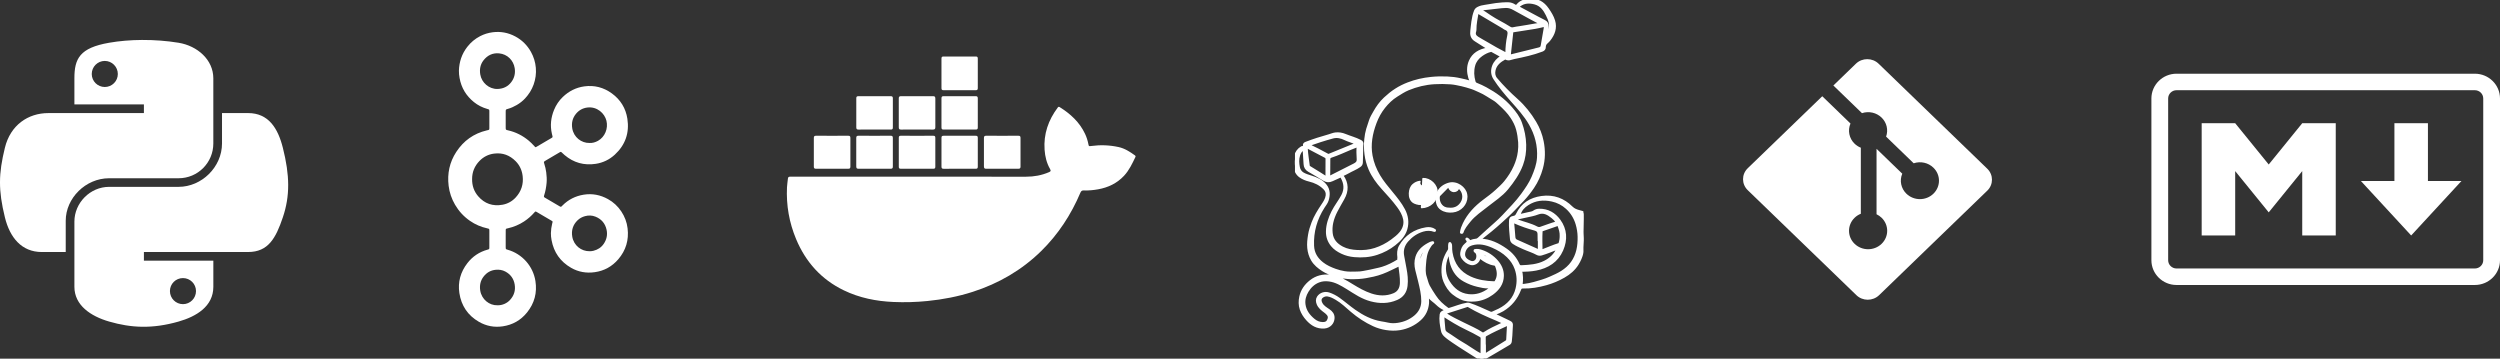 <?xml version="1.0" encoding="UTF-8"?> <svg xmlns="http://www.w3.org/2000/svg" width="460" height="66" viewBox="0 0 460 66" fill="none"><rect x="0" y="0" width="460" height="66" fill="#333333" stroke="none"/> <g clip-path="url(#clip0_61_1516)"> <path d="M26.197 7.35C24.011 7.36 21.923 7.543 20.085 7.865C14.672 8.807 13.689 10.775 13.689 14.41V19.209H26.479V20.808H8.889C5.172 20.808 1.916 23.009 0.9 27.192C-0.275 31.989 -0.326 34.982 0.9 39.989C1.811 43.716 3.98 46.373 7.697 46.373H12.094V40.619C12.094 36.462 15.747 32.798 20.083 32.798H32.856C36.414 32.798 39.252 29.917 39.252 26.4V14.413C39.252 11 36.328 8.437 32.858 7.867C30.663 7.507 28.381 7.343 26.195 7.353L26.197 7.35ZM19.28 11.21C20.603 11.21 21.68 12.29 21.68 13.616C21.68 14.942 20.6 16.007 19.28 16.007C17.96 16.007 16.881 14.937 16.881 13.616C16.881 12.294 17.955 11.21 19.28 11.21Z" fill="white"></path> <path d="M40.85 20.806V26.398C40.85 30.733 37.118 34.38 32.861 34.38H20.085C16.586 34.38 13.689 37.33 13.689 40.779V52.769C13.689 56.181 16.702 58.189 20.085 59.167C24.134 60.338 28.015 60.551 32.858 59.167C36.078 58.249 39.255 56.401 39.255 52.769V47.969H26.479V46.37H45.649C49.366 46.37 50.752 43.817 52.045 39.986C53.38 36.042 53.324 32.25 52.045 27.19C51.128 23.547 49.374 20.806 45.649 20.806H40.85ZM33.666 51.167C34.991 51.167 36.065 52.237 36.065 53.558C36.065 54.88 34.991 55.964 33.666 55.964C32.341 55.964 31.266 54.884 31.266 53.558C31.266 52.232 32.343 51.167 33.666 51.167Z" fill="white"></path> </g> <g clip-path="url(#clip1_61_1516)"> <path d="M93.049 43.987C93.049 44.461 93.048 44.936 93.049 45.41C93.049 45.503 93.052 45.595 93.056 45.688C93.061 45.792 93.116 45.86 93.214 45.893C93.279 45.915 93.346 45.933 93.413 45.952C96.078 46.716 98.084 48.957 98.518 51.708C98.856 53.856 98.343 55.796 96.975 57.495C95.82 58.93 94.316 59.776 92.503 60.045C90.955 60.275 89.479 59.997 88.122 59.216C86.078 58.038 84.878 56.249 84.525 53.928C84.215 51.894 84.741 50.044 85.997 48.42C86.953 47.184 88.196 46.353 89.708 45.937C89.764 45.921 89.819 45.903 89.874 45.887C89.975 45.859 90.031 45.795 90.035 45.688C90.037 45.619 90.04 45.55 90.04 45.48C90.04 44.485 90.041 43.49 90.04 42.495C90.039 42.103 90.038 42.099 89.656 42.016C88.501 41.762 87.436 41.307 86.463 40.631C85.333 39.847 84.424 38.861 83.731 37.674C83.099 36.59 82.698 35.427 82.547 34.182C82.275 31.938 82.719 29.843 83.956 27.95C85.298 25.898 87.168 24.56 89.567 23.991C89.668 23.968 89.77 23.945 89.871 23.922C89.976 23.898 90.026 23.827 90.034 23.724C90.039 23.655 90.04 23.585 90.04 23.516C90.04 22.521 90.041 21.526 90.04 20.53C90.039 20.156 90.038 20.151 89.684 20.051C88.771 19.792 87.936 19.378 87.199 18.781C85.778 17.63 84.88 16.16 84.561 14.35C84.483 13.905 84.426 13.457 84.44 13.004C84.488 11.382 84.978 9.915 85.976 8.627C86.624 7.792 87.418 7.129 88.357 6.646C89.072 6.278 89.83 6.044 90.63 5.939C92.112 5.744 93.511 6.008 94.822 6.71C96.055 7.37 97.012 8.323 97.696 9.547C98.206 10.46 98.505 11.44 98.594 12.478C98.683 13.529 98.543 14.555 98.189 15.552C97.846 16.515 97.309 17.36 96.617 18.106C96.166 18.591 95.645 18.997 95.072 19.328C94.55 19.63 94.004 19.881 93.42 20.041C93.353 20.06 93.286 20.078 93.221 20.101C93.124 20.134 93.067 20.202 93.059 20.305C93.053 20.385 93.049 20.466 93.049 20.547C93.049 21.519 93.048 22.491 93.049 23.463C93.05 23.883 93.052 23.887 93.476 23.982C94.903 24.301 96.168 24.95 97.289 25.882C97.654 26.185 97.984 26.527 98.305 26.877C98.36 26.936 98.413 26.997 98.472 27.053C98.507 27.086 98.555 27.094 98.601 27.072C98.673 27.036 98.745 26.998 98.814 26.957C99.532 26.535 100.249 26.112 100.967 25.69C101.126 25.596 101.288 25.506 101.446 25.41C101.703 25.253 101.703 25.251 101.636 24.969C101.606 24.845 101.574 24.722 101.546 24.598C101.201 23.092 101.367 21.631 101.949 20.212C102.318 19.313 102.851 18.517 103.553 17.845C104.662 16.782 105.974 16.108 107.499 15.895C109.362 15.634 111.062 16.084 112.578 17.183C114.172 18.338 115.141 19.918 115.438 21.853C115.836 24.45 115.06 26.685 113.114 28.468C112.129 29.37 110.958 29.94 109.63 30.143C107.473 30.474 105.551 29.945 103.882 28.529C103.706 28.379 103.541 28.218 103.37 28.061C103.215 27.919 103.182 27.911 103.006 28.011C102.734 28.166 102.466 28.325 102.197 28.484C101.599 28.836 101.002 29.189 100.405 29.542C100.385 29.554 100.365 29.565 100.345 29.577C100.044 29.76 100.034 29.777 100.139 30.102C100.309 30.632 100.44 31.171 100.508 31.723C100.586 32.355 100.633 32.984 100.576 33.625C100.504 34.425 100.368 35.206 100.117 35.968C100.109 35.99 100.101 36.012 100.095 36.035C100.057 36.191 100.074 36.244 100.2 36.331C100.257 36.371 100.318 36.404 100.377 36.44C101.235 36.943 102.093 37.446 102.951 37.949C102.991 37.972 103.031 37.994 103.072 38.016C103.163 38.065 103.248 38.065 103.324 37.985C103.38 37.927 103.439 37.871 103.495 37.813C104.573 36.725 105.877 36.07 107.381 35.825C108.968 35.565 110.462 35.857 111.866 36.634C112.867 37.188 113.682 37.949 114.315 38.897C114.947 39.844 115.345 40.886 115.479 42.023C115.729 44.16 115.171 46.06 113.772 47.696C112.629 49.031 111.181 49.837 109.435 50.082C107.897 50.299 106.43 50.053 105.083 49.278C103.105 48.139 101.897 46.435 101.486 44.179C101.409 43.758 101.357 43.334 101.366 42.903C101.379 42.311 101.456 41.728 101.598 41.153C101.609 41.108 101.623 41.064 101.635 41.019C101.708 40.743 101.71 40.74 101.477 40.603C100.8 40.204 100.121 39.806 99.443 39.408C99.224 39.279 99.006 39.147 98.786 39.021C98.523 38.87 98.515 38.874 98.324 39.093C97.773 39.724 97.15 40.272 96.451 40.735C95.525 41.349 94.516 41.768 93.433 42.011C93.377 42.024 93.319 42.029 93.264 42.046C93.105 42.093 93.057 42.145 93.054 42.32C93.046 42.678 93.049 43.037 93.049 43.396C93.048 43.593 93.049 43.789 93.049 43.986L93.049 43.987ZM86.868 32.964C86.852 34.145 87.209 35.206 87.975 36.099C89.158 37.478 90.673 37.993 92.457 37.672C93.418 37.498 94.248 37.034 94.903 36.316C95.915 35.206 96.346 33.891 96.168 32.386C96.043 31.338 95.629 30.421 94.893 29.673C93.798 28.559 92.47 28.058 90.9 28.264C89.851 28.401 88.956 28.861 88.226 29.612C87.326 30.539 86.857 31.657 86.868 32.965V32.964ZM91.527 16.37C92.58 16.34 93.455 15.945 94.093 15.085C94.658 14.323 94.853 13.467 94.703 12.529C94.478 11.125 93.379 9.958 91.82 9.817C90.637 9.711 89.676 10.18 88.952 11.118C88.365 11.879 88.219 12.761 88.367 13.684C88.609 15.205 89.974 16.397 91.527 16.37H91.527ZM108.488 46.224C108.707 46.238 108.959 46.203 109.206 46.141C109.986 45.945 110.629 45.538 111.085 44.867C111.626 44.073 111.817 43.2 111.607 42.258C111.348 41.1 110.655 40.298 109.555 39.861C108.936 39.615 108.295 39.595 107.65 39.771C107.128 39.913 106.662 40.157 106.271 40.537C105.415 41.367 105.102 42.39 105.295 43.544C105.567 45.17 106.961 46.254 108.487 46.224H108.488ZM91.523 56.169C92.476 56.207 93.31 55.752 93.798 55.239C94.573 54.421 94.888 53.457 94.702 52.342C94.522 51.267 93.939 50.474 92.98 49.962C92.423 49.666 91.826 49.581 91.2 49.641C90.284 49.73 89.558 50.158 88.996 50.872C88.395 51.635 88.217 52.521 88.362 53.459C88.614 55.084 90.037 56.222 91.523 56.169H91.523ZM108.481 26.308C109.011 26.334 109.539 26.188 110.033 25.911C111.316 25.19 111.932 23.637 111.586 22.218C111.256 20.862 109.866 19.558 108.067 19.786C107.223 19.893 106.534 20.277 105.994 20.923C105.337 21.708 105.13 22.632 105.294 23.623C105.562 25.253 106.971 26.339 108.481 26.308H108.481Z" fill="white"></path> </g> <g clip-path="url(#clip2_61_1516)"> <path d="M208.805 28.572C207.884 27.912 206.946 27.302 205.81 27.056C204.145 26.696 202.474 26.634 200.792 26.861C200.338 26.924 200.342 26.932 200.255 26.487C200.129 25.842 199.929 25.223 199.65 24.629C198.634 22.47 196.956 20.944 194.978 19.707C194.802 19.596 194.719 19.662 194.612 19.804C192.899 22.099 192.001 24.648 192.203 27.547C192.29 28.812 192.587 30.016 193.218 31.117C193.399 31.433 193.335 31.54 193.03 31.672C191.675 32.261 190.264 32.516 188.791 32.514C181.738 32.506 174.686 32.51 167.632 32.51C160.346 32.51 153.062 32.51 145.775 32.51C145.647 32.51 145.519 32.518 145.391 32.51C145.141 32.496 145.002 32.59 144.977 32.859C144.928 33.393 144.831 33.925 144.806 34.458C144.651 37.763 145.209 40.947 146.485 43.998C148.252 48.224 151.125 51.423 155.26 53.42C158.142 54.814 161.218 55.427 164.389 55.564C166.477 55.653 168.566 55.597 170.652 55.386C173.492 55.1 176.279 54.57 178.999 53.693C183.753 52.16 187.975 49.722 191.565 46.209C194.715 43.125 197.072 39.505 198.795 35.454C198.923 35.154 199.076 35.025 199.413 35.039C200.297 35.076 201.177 34.99 202.048 34.834C203.893 34.505 205.513 33.741 206.818 32.348C207.76 31.343 208.326 30.113 208.915 28.896C208.989 28.746 208.925 28.658 208.807 28.574L208.805 28.572Z" fill="white"></path> <path d="M173.61 16.599C175.583 16.591 177.558 16.591 179.532 16.599C179.815 16.599 179.916 16.498 179.914 16.209C179.904 14.399 179.904 12.591 179.914 10.781C179.914 10.495 179.824 10.393 179.536 10.397C178.549 10.411 177.562 10.403 176.574 10.403C175.587 10.403 174.601 10.411 173.612 10.397C173.327 10.393 173.23 10.489 173.23 10.777C173.24 12.587 173.24 14.395 173.23 16.206C173.23 16.492 173.321 16.599 173.608 16.599H173.61Z" fill="white"></path> <path d="M157.964 23.841C158.95 23.828 159.937 23.836 160.923 23.836C161.922 23.836 162.92 23.828 163.918 23.84C164.192 23.843 164.285 23.738 164.285 23.471C164.279 21.675 164.277 19.878 164.285 18.082C164.285 17.792 164.176 17.698 163.893 17.698C161.908 17.706 159.925 17.706 157.94 17.698C157.652 17.698 157.555 17.803 157.557 18.088C157.564 19.872 157.566 21.657 157.557 23.442C157.557 23.752 157.667 23.845 157.966 23.841H157.964Z" fill="white"></path> <path d="M165.376 23.438C165.376 23.74 165.479 23.847 165.783 23.841C166.77 23.826 167.758 23.836 168.745 23.836C169.71 23.836 170.673 23.824 171.637 23.841C171.976 23.847 172.106 23.76 172.102 23.393C172.085 21.642 172.086 19.89 172.102 18.138C172.104 17.803 171.999 17.692 171.664 17.696C169.712 17.708 167.76 17.708 165.808 17.696C165.498 17.696 165.372 17.782 165.374 18.111C165.386 19.886 165.384 21.661 165.374 23.436L165.376 23.438Z" fill="white"></path> <path d="M173.232 23.459C173.232 23.75 173.331 23.841 173.614 23.84C175.587 23.83 177.56 23.83 179.534 23.84C179.821 23.84 179.916 23.742 179.914 23.456C179.904 21.671 179.904 19.886 179.914 18.101C179.916 17.796 179.815 17.692 179.512 17.698C178.537 17.712 177.562 17.704 176.587 17.704C175.601 17.704 174.614 17.714 173.627 17.698C173.321 17.694 173.228 17.803 173.23 18.105C173.242 19.89 173.24 21.675 173.23 23.459H173.232Z" fill="white"></path> <path d="M149.743 30.647C149.743 30.957 149.854 31.051 150.152 31.049C152.127 31.039 154.102 31.041 156.078 31.049C156.359 31.049 156.473 30.957 156.471 30.665C156.463 28.901 156.461 27.138 156.471 25.375C156.471 25.065 156.359 24.974 156.06 24.977C155.074 24.991 154.085 24.983 153.098 24.983C152.121 24.983 151.146 24.993 150.171 24.977C149.861 24.974 149.741 25.063 149.745 25.392C149.759 27.144 149.757 28.896 149.745 30.647H149.743Z" fill="white"></path> <path d="M157.555 30.647C157.555 30.957 157.669 31.051 157.964 31.049C159.939 31.041 161.914 31.041 163.889 31.049C164.17 31.049 164.283 30.959 164.283 30.665C164.275 28.901 164.273 27.138 164.283 25.375C164.283 25.063 164.17 24.973 163.872 24.977C162.885 24.991 161.897 24.983 160.908 24.983C159.931 24.983 158.956 24.993 157.979 24.977C157.669 24.971 157.549 25.063 157.551 25.392C157.562 27.144 157.562 28.896 157.551 30.647H157.555Z" fill="white"></path> <path d="M171.71 24.979C170.724 24.991 169.735 24.983 168.749 24.983C167.75 24.983 166.75 24.991 165.752 24.979C165.483 24.975 165.376 25.069 165.378 25.342C165.384 27.128 165.384 28.915 165.378 30.702C165.378 30.959 165.483 31.051 165.734 31.049C167.733 31.043 169.731 31.043 171.73 31.049C171.995 31.049 172.102 30.959 172.1 30.682C172.092 28.907 172.09 27.132 172.1 25.357C172.1 25.063 171.991 24.975 171.71 24.979Z" fill="white"></path> <path d="M181.048 30.647C181.048 30.957 181.16 31.051 181.457 31.049C183.432 31.039 185.407 31.041 187.382 31.049C187.663 31.049 187.777 30.959 187.776 30.665C187.768 28.901 187.766 27.138 187.776 25.375C187.776 25.063 187.661 24.974 187.365 24.977C186.378 24.991 185.389 24.983 184.401 24.983C183.424 24.983 182.449 24.993 181.472 24.977C181.162 24.974 181.042 25.063 181.044 25.392C181.057 27.144 181.055 28.896 181.044 30.647H181.048Z" fill="white"></path> <path d="M173.635 31.055C174.61 31.041 175.585 31.049 176.56 31.049C177.547 31.049 178.533 31.043 179.52 31.053C179.793 31.055 179.915 30.98 179.914 30.678C179.904 28.905 179.904 27.132 179.914 25.359C179.914 25.065 179.807 24.979 179.528 24.981C177.555 24.989 175.581 24.991 173.608 24.981C173.315 24.981 173.232 25.088 173.232 25.371C173.242 27.132 173.244 28.894 173.232 30.655C173.23 30.967 173.339 31.058 173.637 31.055H173.635Z" fill="white"></path> </g> <g clip-path="url(#clip3_61_1516)"> <mask id="path-14-outside-1_61_1516" maskUnits="userSpaceOnUse" x="237.246" y="-1" width="55" height="68" fill="black"> <rect fill="white" x="237.246" y="-1" width="55" height="68"></rect> <path d="M291.307 42.637C291.312 41.593 291.422 40.552 291.385 39.508C291.378 39.32 291.366 39.156 291.151 39.093C290.961 39.037 290.767 38.99 290.576 38.937C290.048 38.793 289.573 38.629 289.149 38.207C287.65 36.712 285.822 36.034 283.659 36.335C281.627 36.619 280.093 37.597 279.215 39.432C279.044 39.789 278.857 39.939 278.489 40C278.045 40.074 277.952 40.208 277.93 40.623C277.87 41.765 278.009 42.895 278.11 44.029C278.134 44.3 278.276 44.498 278.497 44.645C279.075 45.031 279.712 45.31 280.345 45.594C281.174 45.967 282.056 46.221 282.855 46.66C283.116 46.804 283.37 46.809 283.65 46.725C284.565 46.451 285.445 46.085 286.332 45.739C286.461 45.689 286.638 45.551 286.72 45.633C286.847 45.76 286.633 45.864 286.574 45.978C286.062 46.975 285.275 47.711 284.269 48.223C282.912 48.914 281.433 49.012 279.943 49.074C279.623 49.087 279.47 48.978 279.349 48.703C278.859 47.592 278.092 46.688 277.091 45.986C275.664 44.985 274.135 44.225 272.327 44.169C272.275 44.167 272.207 44.186 272.19 44.115C272.173 44.036 272.243 44.01 272.295 43.968C273.634 42.929 274.95 41.861 276.198 40.719C277.023 39.965 277.858 39.218 278.624 38.402C279.147 37.844 279.685 37.299 280.208 36.74C280.886 36.018 281.488 35.248 282.035 34.438C282.766 33.355 283.286 32.175 283.632 30.914C284.078 29.294 284.085 27.669 283.764 26.042C283.52 24.809 283.068 23.637 282.419 22.548C281.504 21.012 280.397 19.61 279.055 18.415C277.699 17.206 276.426 15.93 275.261 14.547C274.863 14.075 274.79 13.537 274.893 12.984C275.102 11.86 275.919 11.206 276.879 10.684C276.98 10.629 277.045 10.685 277.122 10.725C277.404 10.875 277.687 10.862 277.983 10.755C278.168 10.688 278.363 10.642 278.557 10.602C280.305 10.245 282.047 9.873 283.718 9.236C283.989 9.133 284.159 8.966 284.153 8.69C284.144 8.3 284.293 8.004 284.591 7.755C284.759 7.615 284.913 7.454 285.047 7.283C285.846 6.257 286.262 5.14 285.87 3.84C285.634 3.061 285.203 2.38 284.746 1.714C283.929 0.526 282.832 -0.127 281.32 0.021C280.524 0.099 279.796 0.333 279.28 0.96C279.069 1.216 278.91 1.222 278.654 1.058C278.337 0.855 277.98 0.71 277.601 0.697C276.815 0.672 276.03 0.74 275.252 0.838C274.575 0.924 273.908 1.08 273.231 1.164C272.796 1.218 272.386 1.316 272 1.514C271.78 1.626 271.598 1.772 271.499 2.011C271.237 2.643 271.106 3.307 271.006 3.976C270.921 4.532 270.879 5.095 270.81 5.653C270.723 6.363 270.828 6.961 271.534 7.385C272.296 7.842 273.021 8.359 273.787 8.813C273.843 8.847 273.924 8.872 273.9 8.948C273.888 8.986 273.817 9.012 273.767 9.028C273.715 9.046 273.657 9.041 273.602 9.052C272.224 9.328 271.103 9.942 270.529 11.278C270.099 12.281 270.15 13.3 270.443 14.32C270.517 14.575 270.658 14.812 270.765 15.059C270.78 15.095 270.791 15.145 270.777 15.178C270.758 15.224 270.712 15.213 270.666 15.195C270.043 14.945 269.385 14.82 268.734 14.67C267.926 14.483 267.098 14.38 266.278 14.344C265.296 14.302 264.311 14.324 263.321 14.426C261.859 14.576 260.453 14.894 259.096 15.422C258.32 15.723 257.577 16.088 256.871 16.54C256.134 17.011 255.469 17.554 254.838 18.145C254.06 18.872 253.447 19.73 252.936 20.645C252.652 21.153 252.335 21.657 252.156 22.219C251.992 22.737 251.807 23.248 251.651 23.769C251.47 24.372 251.37 24.983 251.305 25.598C251.208 26.535 251.217 27.472 251.344 28.418C251.468 29.35 251.709 30.238 252.075 31.091C252.631 32.388 253.465 33.52 254.409 34.571C255.403 35.678 256.421 36.765 257.301 37.964C257.831 38.688 258.289 39.464 258.456 40.337C258.632 41.252 258.355 42.112 257.76 42.848C257.304 43.412 256.727 43.858 256.142 44.287C255.194 44.984 254.161 45.526 253.03 45.888C251.955 46.232 250.858 46.334 249.733 46.275C248.762 46.224 247.823 46.072 246.957 45.617C245.839 45.028 245.07 44.192 244.939 42.902C244.873 42.248 244.902 41.607 245.044 40.957C245.207 40.209 245.482 39.508 245.831 38.835C246.235 38.054 246.679 37.293 247.112 36.528C247.914 35.11 247.9 33.725 246.945 32.378C246.86 32.258 246.901 32.213 247.013 32.159C247.341 32.004 247.675 31.858 247.987 31.676C248.689 31.268 249.462 30.988 250.131 30.521C250.357 30.363 250.486 30.176 250.492 29.903C250.508 29.143 250.531 28.384 250.551 27.624C250.561 27.277 250.523 26.92 250.59 26.584C250.652 26.272 250.551 26.137 250.286 25.997C249.398 25.53 248.421 25.286 247.499 24.908C246.924 24.672 246.334 24.567 245.715 24.644C245.32 24.694 244.956 24.861 244.576 24.969C243.126 25.378 241.688 25.823 240.286 26.372C240.101 26.444 239.977 26.54 240.007 26.753C240.041 26.998 239.98 27.159 239.68 27.132C239.63 27.127 239.571 27.155 239.525 27.182C238.937 27.53 238.581 28.04 238.396 28.683C238.209 29.336 238.227 30.002 238.291 30.657C238.357 31.348 238.647 31.971 239.242 32.403C239.744 32.768 240.324 32.994 240.922 33.137C241.991 33.393 242.932 33.855 243.705 34.621C244.082 34.996 244.27 35.434 244.196 35.996C244.105 36.682 243.735 37.224 243.369 37.773C242.679 38.806 242.022 39.854 241.583 41.019C241.308 41.746 241.071 42.484 240.95 43.248C240.825 44.035 240.727 44.831 240.809 45.631C240.887 46.394 241.089 47.105 241.491 47.791C241.973 48.609 242.669 49.157 243.44 49.659C244.131 50.109 244.904 50.382 245.684 50.631C246.024 50.74 246.369 50.896 246.712 50.924C247.124 50.959 247.541 51.017 247.949 51.059C248.632 51.131 249.304 51.104 249.978 51.066C250.889 51.015 251.78 50.837 252.67 50.64C253.804 50.389 254.867 49.968 255.898 49.455C256.349 49.229 256.806 49.012 257.264 48.799C257.377 48.747 257.542 48.611 257.573 48.879C257.698 49.948 257.897 51.011 257.855 52.094C257.817 53.06 257.423 53.826 256.491 54.211C255.089 54.791 253.658 54.73 252.234 54.257C251 53.847 249.885 53.205 248.788 52.537C247.539 51.776 246.319 50.985 244.792 50.816C243.446 50.668 242.243 50.954 241.197 51.778C240.26 52.516 239.594 53.438 239.341 54.619C239.178 55.384 239.172 56.143 239.423 56.879C239.659 57.57 240.052 58.182 240.551 58.736C241.386 59.665 242.355 60.271 243.683 60.172C244.588 60.104 245.266 59.4 245.288 58.51C245.302 57.879 244.97 57.478 244.483 57.14C243.971 56.784 243.409 56.473 243.096 55.905C242.791 55.35 242.811 54.854 243.298 54.521C243.584 54.325 243.912 54.225 244.27 54.272C244.877 54.352 245.396 54.64 245.909 54.936C246.962 55.54 247.816 56.388 248.726 57.165C249.95 58.209 251.279 59.093 252.744 59.767C253.472 60.102 254.255 60.337 255.05 60.459C255.888 60.59 256.754 60.614 257.587 60.472C258.947 60.24 260.168 59.668 261.202 58.75C262.095 57.958 262.557 56.974 262.67 55.797C262.719 55.286 262.582 54.787 262.673 54.264C262.867 54.292 262.869 54.458 262.943 54.553C263.366 55.096 263.976 55.434 264.454 55.914C264.815 56.275 265.233 56.554 265.69 56.784C265.862 56.87 266.155 56.914 266.159 57.078C266.163 57.238 265.847 57.226 265.701 57.33C265.496 57.475 265.218 57.497 265.168 57.87C265.03 58.878 265.218 59.849 265.407 60.822C265.468 61.138 265.622 61.427 265.884 61.678C266.325 62.098 266.83 62.434 267.324 62.776C268.86 63.842 270.476 64.791 272.042 65.814C272.467 66.091 272.856 66.03 273.218 65.823C274.699 64.975 276.161 64.096 277.631 63.23C277.806 63.127 277.876 62.989 277.9 62.783C277.981 62.081 278.035 61.374 278.055 60.673C278.092 59.269 278.366 59.598 277.015 58.925C276.346 58.592 275.664 58.283 274.99 57.958C274.917 57.923 274.802 57.906 274.818 57.789C274.831 57.694 274.925 57.701 274.998 57.678C275.514 57.511 276.01 57.303 276.476 57.024C277.97 56.128 279 54.854 279.602 53.263C279.738 52.903 279.888 52.803 280.246 52.812C281.689 52.846 283.091 52.598 284.474 52.213C285.623 51.892 286.705 51.432 287.736 50.844C288.748 50.266 289.61 49.528 290.218 48.549C290.604 47.927 290.898 47.262 291.077 46.535C291.262 45.778 291.334 45.022 291.387 44.255C291.424 43.712 291.304 43.178 291.307 42.637ZM284.324 5.168C284.134 6.237 283.942 7.305 283.77 8.377C283.716 8.717 283.582 8.904 283.213 8.992C281.54 9.388 279.875 9.816 278.207 10.233C277.79 10.337 277.725 10.288 277.74 9.881C277.882 8.575 278.025 7.268 278.165 5.962C278.184 5.769 278.269 5.694 278.476 5.664C279.804 5.467 281.13 5.259 282.453 5.04C282.923 4.962 283.386 4.841 283.851 4.74C284.305 4.642 284.4 4.733 284.324 5.168ZM279.577 0.944C280.449 0.297 281.421 0.277 282.423 0.545C283.586 0.855 284.21 1.726 284.696 2.717C284.943 3.221 285.182 3.723 285.262 4.298C285.375 5.097 285.126 5.787 284.754 6.462C284.699 6.562 284.631 6.655 284.57 6.752C284.533 6.747 284.498 6.741 284.462 6.736C284.671 6.291 284.603 5.823 284.644 5.364C284.659 5.202 284.684 5.04 284.683 4.878C284.681 4.468 284.577 4.145 284.14 3.933C283.382 3.565 282.642 3.154 281.898 2.76C281.129 2.353 280.369 1.93 279.6 1.525C279.196 1.313 279.197 1.226 279.577 0.944ZM272.212 1.696C273.301 1.574 274.39 1.452 275.479 1.328C276.019 1.267 276.555 1.197 277.104 1.189C277.651 1.182 278.115 1.341 278.577 1.604C279.541 2.153 280.52 2.678 281.496 3.207C282.199 3.589 282.907 3.961 283.631 4.348C283.286 4.536 282.904 4.517 282.547 4.586C281.604 4.766 280.653 4.911 279.706 5.069C279.27 5.141 278.831 5.187 278.399 5.292C278.141 5.356 277.884 5.239 277.675 5.106C276.531 4.372 275.283 3.808 274.155 3.048C273.51 2.612 272.874 2.163 272.188 1.785C272.196 1.755 272.204 1.726 272.212 1.696ZM273.51 7.96C272.955 7.621 272.37 7.338 271.826 6.979C271.35 6.666 271.179 6.307 271.336 5.782C271.361 5.699 271.392 5.612 271.391 5.529C271.373 4.383 271.635 3.273 271.814 2.15C273.437 3.111 275.03 4.052 276.62 4.995C276.743 5.068 276.846 5.186 276.977 5.23C277.703 5.478 277.738 5.977 277.598 6.617C277.373 7.645 277.272 8.692 277.26 9.744C277.257 9.984 277.196 10.001 276.995 9.897C275.814 9.286 274.644 8.652 273.51 7.96ZM249.907 29.304C249.933 29.9 249.603 30.128 249.206 30.334C247.694 31.119 246.167 31.876 244.646 32.645C244.541 32.697 244.484 32.701 244.485 32.557C244.497 31.463 244.516 30.37 244.505 29.276C244.502 28.971 244.67 28.83 244.904 28.753C246.145 28.346 247.322 27.794 248.52 27.29C248.964 27.102 249.418 26.937 249.911 26.744C249.807 27.625 249.869 28.469 249.907 29.304ZM245.242 25.208C246.006 25.004 246.772 25.175 247.486 25.523C248.139 25.84 248.844 26.029 249.515 26.301C249.575 26.325 249.694 26.306 249.68 26.42C249.668 26.507 249.58 26.516 249.507 26.546C247.874 27.209 246.241 27.875 244.612 28.545C244.469 28.603 244.363 28.601 244.22 28.521C243.07 27.872 241.885 27.287 240.694 26.713C240.68 26.706 240.678 26.678 240.668 26.655C242.177 26.124 243.696 25.62 245.242 25.208ZM240.718 27.117C241.766 27.668 242.808 28.227 243.86 28.768C244.089 28.886 244.177 29.033 244.17 29.282C244.155 29.781 244.165 30.282 244.165 30.782H244.162C244.162 31.282 244.165 31.783 244.161 32.283C244.158 32.689 244.057 32.758 243.691 32.514C243.13 32.141 242.549 31.8 241.979 31.442C241.643 31.231 241.303 31.026 240.963 30.819C240.845 30.747 240.742 30.661 240.726 30.521C240.6 29.453 240.41 28.392 240.354 27.317C240.336 26.987 240.408 26.954 240.718 27.117ZM270.445 64.098C269.493 63.439 268.452 62.919 267.513 62.24C267.078 61.925 266.618 61.643 266.165 61.351C265.859 61.155 265.686 60.907 265.663 60.528C265.612 59.675 265.474 58.826 265.492 57.887C266.945 58.85 268.363 59.712 269.87 60.429C270.736 60.842 271.594 61.274 272.419 61.763C272.632 61.889 272.715 62.045 272.709 62.295C272.688 63.175 272.689 64.054 272.691 64.934C272.691 65.103 272.696 65.278 272.807 65.488C271.939 65.078 271.18 64.605 270.445 64.098ZM277.179 59.743C277.464 59.61 277.564 59.692 277.548 60.007C277.506 60.821 277.457 61.635 277.419 62.45C277.409 62.65 277.341 62.791 277.158 62.904C275.964 63.642 274.777 64.391 273.586 65.133C273.236 65.352 273.146 65.306 273.138 64.903C273.128 64.424 273.135 63.946 273.135 63.467H273.107C273.107 63.021 273.121 62.574 273.102 62.129C273.091 61.88 273.178 61.715 273.392 61.593C274.615 60.899 275.905 60.336 277.179 59.743ZM275.406 58.756C275.891 58.958 276.357 59.213 276.871 59.433C276.701 59.619 276.472 59.618 276.288 59.703C275.198 60.204 274.116 60.716 273.109 61.368C272.981 61.45 272.853 61.503 272.709 61.407C271.598 60.669 270.362 60.163 269.175 59.565C268.083 59.014 266.963 58.514 265.951 57.82C265.874 57.767 265.735 57.749 265.76 57.633C265.78 57.539 265.896 57.517 265.996 57.485C267.308 57.071 268.617 56.651 269.925 56.224C270.061 56.18 270.159 56.214 270.267 56.278C271.903 57.256 273.646 58.021 275.406 58.756ZM279.139 53.106C278.702 54.947 277.514 56.218 275.816 57.062C275.443 57.246 275.057 57.406 274.679 57.579C274.489 57.667 274.315 57.663 274.115 57.575C272.857 57.023 271.623 56.414 270.309 55.99C270.173 55.946 270.059 55.954 269.924 55.976C268.808 56.158 267.776 56.61 266.7 56.919C266.549 56.962 266.435 56.944 266.332 56.871C265.409 56.217 264.587 55.473 263.969 54.515C263.574 53.902 263.158 53.304 262.82 52.656C262.546 52.131 262.447 51.555 262.257 51.006C261.982 50.214 262.052 49.401 262.115 48.588C262.194 47.549 262.302 46.515 262.857 45.592C263.063 45.249 263.255 44.886 263.619 44.654C263.295 44.703 263.017 44.857 262.742 45.013C261.785 45.557 261.023 46.269 260.699 47.339C260.469 48.101 260.494 48.872 260.678 49.638C260.847 50.344 261.041 51.044 261.209 51.75C261.497 52.958 261.796 54.169 261.788 55.417C261.781 56.569 261.295 57.529 260.397 58.28C259.475 59.051 258.389 59.501 257.205 59.676C256.599 59.767 255.967 59.777 255.35 59.63C254.942 59.532 254.523 59.468 254.112 59.399C252.278 59.094 250.69 58.255 249.216 57.223C248.221 56.526 247.3 55.72 246.309 55.01C245.757 54.615 245.152 54.297 244.495 54.08C243.789 53.847 242.998 54.091 242.589 54.693C242.329 55.074 242.371 55.477 242.524 55.875C242.769 56.515 243.299 56.914 243.83 57.307C244.026 57.451 244.203 57.606 244.359 57.796C244.689 58.196 244.639 58.581 244.417 59.006C244.19 59.441 243.82 59.537 243.369 59.532C242.713 59.526 242.152 59.267 241.675 58.87C240.775 58.121 240.095 57.22 239.938 56.033C239.819 55.134 240.053 54.314 240.529 53.536C241.037 52.708 241.704 52.07 242.623 51.714C243.242 51.473 243.872 51.426 244.556 51.514C245.831 51.677 246.86 52.315 247.905 52.948C248.624 53.385 249.318 53.863 250.056 54.266C250.75 54.644 251.472 54.973 252.249 55.179C253.852 55.607 255.436 55.613 256.97 54.943C257.999 54.493 258.583 53.707 258.718 52.58C258.847 51.514 258.727 50.476 258.528 49.434C258.38 48.661 258.241 47.887 258.097 47.113C257.897 46.031 258.171 45.077 258.903 44.247C259.689 43.356 260.637 42.699 261.796 42.356C262.514 42.142 263.236 42.139 263.951 42.4C263.486 42.061 262.94 42.007 262.414 42.094C260.315 42.443 258.706 43.511 257.66 45.34C257.308 45.959 257.306 46.645 257.388 47.325C257.407 47.48 257.32 47.639 257.43 47.798C257.477 47.864 257.354 47.93 257.276 47.978C256.357 48.545 255.396 49.041 254.358 49.359C253.668 49.57 252.943 49.675 252.243 49.859C251.794 49.977 251.333 50.015 250.883 50.123C250.48 50.219 250.05 50.232 249.632 50.24C248.878 50.257 248.118 50.294 247.372 50.166C246.798 50.067 246.229 49.925 245.68 49.726C244.828 49.417 244.002 49.054 243.289 48.493C242.223 47.655 241.577 46.627 241.515 45.229C241.402 42.633 242.075 40.27 243.474 38.081C243.738 37.668 244.069 37.266 244.206 36.812C244.476 35.909 244.519 34.986 243.89 34.166C243.208 33.276 242.215 32.881 241.181 32.553C240.686 32.397 240.19 32.25 239.736 31.99C239.258 31.715 238.997 31.266 238.904 30.787C238.76 30.044 238.706 29.276 238.954 28.534C239.085 28.14 239.263 27.766 239.626 27.513C239.705 27.459 239.762 27.35 239.879 27.391C240.023 27.442 239.965 27.579 239.972 27.675C240.031 28.508 240.089 29.341 240.13 30.175C240.156 30.705 240.373 31.091 240.856 31.366C241.796 31.902 242.72 32.464 243.645 33.024C244.11 33.305 244.572 33.336 245.066 33.099C245.534 32.874 246.019 32.685 246.486 32.459C246.695 32.358 246.82 32.4 246.923 32.583C247.552 33.697 247.677 34.828 247.064 35.996C246.522 37.029 245.774 37.942 245.252 38.986C244.688 40.115 244.275 41.292 244.247 42.559C244.226 43.5 244.509 44.368 245.125 45.118C245.605 45.7 246.205 46.093 246.895 46.423C247.642 46.781 248.419 46.971 249.22 47.041C250.604 47.162 251.977 47.075 253.315 46.639C254.511 46.25 255.597 45.675 256.576 44.906C257.532 44.154 258.356 43.27 258.686 42.103C259.02 40.924 258.855 39.747 258.271 38.637C257.674 37.5 256.866 36.513 256.052 35.526C255.217 34.513 254.364 33.509 253.697 32.378C253.016 31.226 252.522 30.008 252.28 28.68C251.893 26.56 252.275 24.558 253.016 22.572C253.407 21.521 253.937 20.554 254.631 19.684C255.288 18.862 256.04 18.124 256.956 17.554C257.648 17.123 258.324 16.671 259.084 16.355C260.636 15.712 262.245 15.321 263.933 15.221C264.924 15.162 265.912 15.172 266.897 15.244C267.592 15.294 268.277 15.449 268.962 15.599C269.568 15.731 270.151 15.921 270.737 16.102C271.27 16.267 271.766 16.531 272.279 16.746C273.237 17.147 274.056 17.768 274.945 18.276C275.307 18.483 275.631 18.793 275.945 19.081C276.777 19.843 277.587 20.63 278.198 21.58C278.647 22.275 279.025 22.998 279.237 23.812C279.442 24.593 279.559 25.38 279.617 26.176C279.658 26.751 279.627 27.324 279.559 27.904C279.444 28.863 279.165 29.782 278.781 30.647C278.323 31.674 277.706 32.633 276.987 33.52C276.511 34.106 275.943 34.6 275.393 35.116C274.658 35.805 273.841 36.389 273.038 36.995C271.522 38.138 270.238 39.477 269.417 41.194C269.178 41.692 268.975 42.204 268.906 42.75C268.977 42.795 269.007 42.753 269.018 42.717C269.274 41.912 269.813 41.289 270.333 40.636C271.245 39.493 272.46 38.703 273.584 37.805C274.846 36.797 276.234 35.931 277.269 34.669C278.371 33.324 279.362 31.912 279.974 30.281C280.414 29.107 280.577 27.887 280.547 26.636C280.514 25.263 280.239 23.937 279.773 22.649C279.398 21.611 278.731 20.742 278.013 19.909C276.714 18.402 275.125 17.253 273.37 16.307C272.818 16.01 272.254 15.737 271.669 15.512C271.428 15.419 271.293 15.272 271.225 15.033C270.938 14.032 270.893 13.014 271.164 12.017C271.38 11.223 271.877 10.585 272.578 10.093C273.108 9.721 273.66 9.428 274.297 9.286C274.395 9.263 274.453 9.268 274.536 9.314C275.12 9.641 275.708 9.96 276.296 10.28C276.468 10.374 276.395 10.402 276.271 10.485C275.629 10.915 275.09 11.443 274.818 12.174C274.531 12.949 274.578 13.724 275.024 14.424C275.947 15.872 277.063 17.177 278.204 18.467C279.413 19.832 280.65 21.183 281.564 22.773C282.687 24.726 283.227 26.799 283.08 29.048C282.997 30.32 282.556 31.48 282.067 32.632C281.58 33.781 280.859 34.8 280.133 35.809C279.107 37.236 277.851 38.475 276.653 39.761C275.73 40.752 274.674 41.599 273.682 42.516C273.166 42.993 272.639 43.461 272.121 43.937C271.961 44.084 271.791 44.176 271.565 44.196C271.245 44.224 270.933 44.303 270.635 44.426C270.485 44.487 270.356 44.519 270.273 44.316C270.217 44.179 270.096 44.073 269.908 43.986C270.366 44.459 270.075 44.724 269.709 45.02C269.244 45.397 269.054 45.942 268.961 46.505C268.903 46.855 268.995 47.208 269.212 47.49C269.583 47.973 270.03 48.34 270.666 48.501C271.225 48.641 271.987 48.221 272.113 47.525C272.177 47.17 272.18 47.177 272.472 47.406C273.21 47.983 274.008 48.445 274.958 48.595C275.171 48.629 275.288 48.727 275.364 48.919C275.752 49.902 275.858 50.872 275.273 51.826C275.189 51.962 275.097 52.036 274.93 52.031C273.391 51.989 271.888 51.768 270.48 51.121C268.464 50.195 267.342 48.62 266.992 46.49C266.928 46.101 266.913 45.712 266.918 45.32C266.921 45.16 266.919 45.001 266.776 44.814C266.687 45.161 266.738 45.458 266.727 45.75C266.721 45.907 266.679 46.032 266.591 46.17C265.931 47.195 265.546 48.3 265.505 49.526C265.479 50.298 265.559 51.051 265.861 51.752C266.225 52.602 266.713 53.39 267.465 53.987C267.884 54.32 268.328 54.603 268.819 54.832C269.658 55.224 270.54 55.278 271.434 55.199C272.577 55.099 273.616 54.677 274.529 54.012C275.635 53.206 276.413 52.175 276.439 50.76C276.457 49.757 276.068 48.882 275.409 48.122C274.646 47.242 273.706 46.61 272.591 46.235C272.213 46.108 271.819 46.029 271.412 46.104C271.393 46.188 271.462 46.228 271.512 46.256C272.05 46.567 272.041 47.601 271.601 48.031C271.293 48.333 270.917 48.375 270.587 48.257C269.753 47.958 269.113 47.393 269.351 46.413C269.53 45.678 270.016 45.116 270.797 44.884C272.156 44.48 273.437 44.795 274.677 45.338C275.698 45.786 276.651 46.343 277.457 47.126C278.138 47.788 278.646 48.544 278.961 49.43C279.391 50.64 279.431 51.875 279.139 53.106ZM261.208 49.467C260.616 47.531 261.383 45.855 263.02 45.056C261.926 46.386 261.425 47.872 261.208 49.467ZM271.724 46.273C271.71 46.26 271.706 46.236 271.672 46.165C272.613 46.301 273.384 46.699 274.075 47.259C274.303 47.444 274.531 47.634 274.711 47.87C274.75 47.922 274.794 47.98 274.74 48.045C274.703 48.088 274.662 48.054 274.622 48.037C273.569 47.585 272.57 47.049 271.724 46.273ZM274.054 53.272C272.902 54.118 271.625 54.563 270.161 54.389C268.52 54.194 267.39 53.265 266.547 51.955C265.707 50.65 265.602 49.241 266.022 47.772C266.171 47.25 266.382 46.759 266.693 46.209C266.813 47.089 266.88 47.885 267.128 48.649C267.534 49.903 268.244 50.902 269.456 51.569C270.225 51.993 271.027 52.304 271.867 52.503C272.524 52.659 273.196 52.817 273.886 52.793C273.908 52.793 273.94 52.789 273.951 52.802C274.095 52.958 274.399 52.724 274.443 52.926C274.475 53.076 274.197 53.167 274.054 53.272ZM290.415 39.209C290.516 39.242 290.673 39.217 290.689 39.345C290.71 39.499 290.527 39.44 290.447 39.498C290.315 39.591 290.216 39.531 290.16 39.399C290.116 39.292 289.985 39.233 289.985 39.061C290.138 39.114 290.276 39.164 290.415 39.209ZM283.239 45.789C283.237 46.14 283.166 46.191 282.851 46.051C281.576 45.484 280.306 44.91 279.03 44.346C278.695 44.197 278.575 43.955 278.553 43.603C278.501 42.769 278.407 41.938 278.34 41.105C278.31 40.734 278.377 40.701 278.727 40.857C279.922 41.387 281.155 41.816 282.42 42.159C282.441 42.165 282.462 42.173 282.483 42.179C282.942 42.304 283.174 42.595 283.18 43.05C283.185 43.398 283.191 43.745 283.196 44.093C283.197 44.148 283.196 44.202 283.196 44.257H283.239C283.239 44.767 283.241 45.278 283.239 45.789ZM282.692 41.903C281.593 41.324 280.37 41.087 279.223 40.647C278.991 40.558 278.776 40.426 278.469 40.271C279.668 40.009 280.764 39.767 281.862 39.532C282.23 39.453 282.595 39.343 282.936 39.211C284.054 38.775 284.881 39.294 285.674 39.934C285.97 40.173 286.244 40.448 286.469 40.763C286.569 40.902 286.551 40.971 286.385 41.017C285.393 41.296 284.435 41.676 283.46 42.005C283.185 42.098 282.91 42.018 282.692 41.903ZM283.833 46.136C283.648 46.206 283.555 46.247 283.551 45.985C283.534 44.848 283.493 43.713 283.56 42.577C283.569 42.417 283.601 42.343 283.775 42.285C284.714 41.973 285.647 41.643 286.578 41.311C286.783 41.238 286.81 41.382 286.853 41.496C287.084 42.118 287.29 42.746 287.252 43.425C287.256 43.891 287.189 44.348 287.042 44.797C287.001 44.922 286.937 44.971 286.824 45.007C285.802 45.32 284.83 45.759 283.833 46.136ZM289.29 48.35C288.796 49.04 288.159 49.6 287.419 50.072C286.718 50.519 285.967 50.836 285.218 51.172C284.284 51.592 283.296 51.863 282.311 52.14C281.715 52.307 281.108 52.425 280.493 52.499C280.36 52.514 280.227 52.518 280.096 52.535C279.919 52.558 279.871 52.501 279.894 52.321C280.004 51.456 279.996 50.592 279.764 49.724C280.718 49.734 281.657 49.697 282.578 49.522C284.761 49.106 286.476 48.024 287.367 45.976C288.175 44.117 288.096 42.247 286.869 40.575C285.995 39.385 284.778 38.649 283.198 38.679C282.86 38.686 282.548 38.782 282.271 38.984C281.966 39.206 281.586 39.217 281.235 39.304C280.742 39.426 280.244 39.526 279.75 39.645C279.541 39.695 279.465 39.671 279.529 39.432C279.76 38.568 280.35 37.972 281.076 37.508C282.471 36.614 284.001 36.459 285.606 36.818C286.644 37.049 287.554 37.525 288.327 38.225C289.231 39.044 289.842 40.05 290.186 41.211C290.414 41.983 290.541 42.776 290.554 43.567C290.584 45.267 290.314 46.921 289.29 48.35ZM291.004 39.86C290.982 40.223 290.998 40.59 290.998 40.955C290.746 40.632 290.672 40.257 290.479 39.925C290.357 39.714 290.63 39.757 290.727 39.691C290.948 39.539 291.02 39.596 291.004 39.86Z"></path> </mask> <path d="M291.307 42.637C291.312 41.593 291.422 40.552 291.385 39.508C291.378 39.32 291.366 39.156 291.151 39.093C290.961 39.037 290.767 38.99 290.576 38.937C290.048 38.793 289.573 38.629 289.149 38.207C287.65 36.712 285.822 36.034 283.659 36.335C281.627 36.619 280.093 37.597 279.215 39.432C279.044 39.789 278.857 39.939 278.489 40C278.045 40.074 277.952 40.208 277.93 40.623C277.87 41.765 278.009 42.895 278.11 44.029C278.134 44.3 278.276 44.498 278.497 44.645C279.075 45.031 279.712 45.31 280.345 45.594C281.174 45.967 282.056 46.221 282.855 46.66C283.116 46.804 283.37 46.809 283.65 46.725C284.565 46.451 285.445 46.085 286.332 45.739C286.461 45.689 286.638 45.551 286.72 45.633C286.847 45.76 286.633 45.864 286.574 45.978C286.062 46.975 285.275 47.711 284.269 48.223C282.912 48.914 281.433 49.012 279.943 49.074C279.623 49.087 279.47 48.978 279.349 48.703C278.859 47.592 278.092 46.688 277.091 45.986C275.664 44.985 274.135 44.225 272.327 44.169C272.275 44.167 272.207 44.186 272.19 44.115C272.173 44.036 272.243 44.01 272.295 43.968C273.634 42.929 274.95 41.861 276.198 40.719C277.023 39.965 277.858 39.218 278.624 38.402C279.147 37.844 279.685 37.299 280.208 36.74C280.886 36.018 281.488 35.248 282.035 34.438C282.766 33.355 283.286 32.175 283.632 30.914C284.078 29.294 284.085 27.669 283.764 26.042C283.52 24.809 283.068 23.637 282.419 22.548C281.504 21.012 280.397 19.61 279.055 18.415C277.699 17.206 276.426 15.93 275.261 14.547C274.863 14.075 274.79 13.537 274.893 12.984C275.102 11.86 275.919 11.206 276.879 10.684C276.98 10.629 277.045 10.685 277.122 10.725C277.404 10.875 277.687 10.862 277.983 10.755C278.168 10.688 278.363 10.642 278.557 10.602C280.305 10.245 282.047 9.873 283.718 9.236C283.989 9.133 284.159 8.966 284.153 8.69C284.144 8.3 284.293 8.004 284.591 7.755C284.759 7.615 284.913 7.454 285.047 7.283C285.846 6.257 286.262 5.14 285.87 3.84C285.634 3.061 285.203 2.38 284.746 1.714C283.929 0.526 282.832 -0.127 281.32 0.021C280.524 0.099 279.796 0.333 279.28 0.96C279.069 1.216 278.91 1.222 278.654 1.058C278.337 0.855 277.98 0.71 277.601 0.697C276.815 0.672 276.03 0.74 275.252 0.838C274.575 0.924 273.908 1.08 273.231 1.164C272.796 1.218 272.386 1.316 272 1.514C271.78 1.626 271.598 1.772 271.499 2.011C271.237 2.643 271.106 3.307 271.006 3.976C270.921 4.532 270.879 5.095 270.81 5.653C270.723 6.363 270.828 6.961 271.534 7.385C272.296 7.842 273.021 8.359 273.787 8.813C273.843 8.847 273.924 8.872 273.9 8.948C273.888 8.986 273.817 9.012 273.767 9.028C273.715 9.046 273.657 9.041 273.602 9.052C272.224 9.328 271.103 9.942 270.529 11.278C270.099 12.281 270.15 13.3 270.443 14.32C270.517 14.575 270.658 14.812 270.765 15.059C270.78 15.095 270.791 15.145 270.777 15.178C270.758 15.224 270.712 15.213 270.666 15.195C270.043 14.945 269.385 14.82 268.734 14.67C267.926 14.483 267.098 14.38 266.278 14.344C265.296 14.302 264.311 14.324 263.321 14.426C261.859 14.576 260.453 14.894 259.096 15.422C258.32 15.723 257.577 16.088 256.871 16.54C256.134 17.011 255.469 17.554 254.838 18.145C254.06 18.872 253.447 19.73 252.936 20.645C252.652 21.153 252.335 21.657 252.156 22.219C251.992 22.737 251.807 23.248 251.651 23.769C251.47 24.372 251.37 24.983 251.305 25.598C251.208 26.535 251.217 27.472 251.344 28.418C251.468 29.35 251.709 30.238 252.075 31.091C252.631 32.388 253.465 33.52 254.409 34.571C255.403 35.678 256.421 36.765 257.301 37.964C257.831 38.688 258.289 39.464 258.456 40.337C258.632 41.252 258.355 42.112 257.76 42.848C257.304 43.412 256.727 43.858 256.142 44.287C255.194 44.984 254.161 45.526 253.03 45.888C251.955 46.232 250.858 46.334 249.733 46.275C248.762 46.224 247.823 46.072 246.957 45.617C245.839 45.028 245.07 44.192 244.939 42.902C244.873 42.248 244.902 41.607 245.044 40.957C245.207 40.209 245.482 39.508 245.831 38.835C246.235 38.054 246.679 37.293 247.112 36.528C247.914 35.11 247.9 33.725 246.945 32.378C246.86 32.258 246.901 32.213 247.013 32.159C247.341 32.004 247.675 31.858 247.987 31.676C248.689 31.268 249.462 30.988 250.131 30.521C250.357 30.363 250.486 30.176 250.492 29.903C250.508 29.143 250.531 28.384 250.551 27.624C250.561 27.277 250.523 26.92 250.59 26.584C250.652 26.272 250.551 26.137 250.286 25.997C249.398 25.53 248.421 25.286 247.499 24.908C246.924 24.672 246.334 24.567 245.715 24.644C245.32 24.694 244.956 24.861 244.576 24.969C243.126 25.378 241.688 25.823 240.286 26.372C240.101 26.444 239.977 26.54 240.007 26.753C240.041 26.998 239.98 27.159 239.68 27.132C239.63 27.127 239.571 27.155 239.525 27.182C238.937 27.53 238.581 28.04 238.396 28.683C238.209 29.336 238.227 30.002 238.291 30.657C238.357 31.348 238.647 31.971 239.242 32.403C239.744 32.768 240.324 32.994 240.922 33.137C241.991 33.393 242.932 33.855 243.705 34.621C244.082 34.996 244.27 35.434 244.196 35.996C244.105 36.682 243.735 37.224 243.369 37.773C242.679 38.806 242.022 39.854 241.583 41.019C241.308 41.746 241.071 42.484 240.95 43.248C240.825 44.035 240.727 44.831 240.809 45.631C240.887 46.394 241.089 47.105 241.491 47.791C241.973 48.609 242.669 49.157 243.44 49.659C244.131 50.109 244.904 50.382 245.684 50.631C246.024 50.74 246.369 50.896 246.712 50.924C247.124 50.959 247.541 51.017 247.949 51.059C248.632 51.131 249.304 51.104 249.978 51.066C250.889 51.015 251.78 50.837 252.67 50.64C253.804 50.389 254.867 49.968 255.898 49.455C256.349 49.229 256.806 49.012 257.264 48.799C257.377 48.747 257.542 48.611 257.573 48.879C257.698 49.948 257.897 51.011 257.855 52.094C257.817 53.06 257.423 53.826 256.491 54.211C255.089 54.791 253.658 54.73 252.234 54.257C251 53.847 249.885 53.205 248.788 52.537C247.539 51.776 246.319 50.985 244.792 50.816C243.446 50.668 242.243 50.954 241.197 51.778C240.26 52.516 239.594 53.438 239.341 54.619C239.178 55.384 239.172 56.143 239.423 56.879C239.659 57.57 240.052 58.182 240.551 58.736C241.386 59.665 242.355 60.271 243.683 60.172C244.588 60.104 245.266 59.4 245.288 58.51C245.302 57.879 244.97 57.478 244.483 57.14C243.971 56.784 243.409 56.473 243.096 55.905C242.791 55.35 242.811 54.854 243.298 54.521C243.584 54.325 243.912 54.225 244.27 54.272C244.877 54.352 245.396 54.64 245.909 54.936C246.962 55.54 247.816 56.388 248.726 57.165C249.95 58.209 251.279 59.093 252.744 59.767C253.472 60.102 254.255 60.337 255.05 60.459C255.888 60.59 256.754 60.614 257.587 60.472C258.947 60.24 260.168 59.668 261.202 58.75C262.095 57.958 262.557 56.974 262.67 55.797C262.719 55.286 262.582 54.787 262.673 54.264C262.867 54.292 262.869 54.458 262.943 54.553C263.366 55.096 263.976 55.434 264.454 55.914C264.815 56.275 265.233 56.554 265.69 56.784C265.862 56.87 266.155 56.914 266.159 57.078C266.163 57.238 265.847 57.226 265.701 57.33C265.496 57.475 265.218 57.497 265.168 57.87C265.03 58.878 265.218 59.849 265.407 60.822C265.468 61.138 265.622 61.427 265.884 61.678C266.325 62.098 266.83 62.434 267.324 62.776C268.86 63.842 270.476 64.791 272.042 65.814C272.467 66.091 272.856 66.03 273.218 65.823C274.699 64.975 276.161 64.096 277.631 63.23C277.806 63.127 277.876 62.989 277.9 62.783C277.981 62.081 278.035 61.374 278.055 60.673C278.092 59.269 278.366 59.598 277.015 58.925C276.346 58.592 275.664 58.283 274.99 57.958C274.917 57.923 274.802 57.906 274.818 57.789C274.831 57.694 274.925 57.701 274.998 57.678C275.514 57.511 276.01 57.303 276.476 57.024C277.97 56.128 279 54.854 279.602 53.263C279.738 52.903 279.888 52.803 280.246 52.812C281.689 52.846 283.091 52.598 284.474 52.213C285.623 51.892 286.705 51.432 287.736 50.844C288.748 50.266 289.61 49.528 290.218 48.549C290.604 47.927 290.898 47.262 291.077 46.535C291.262 45.778 291.334 45.022 291.387 44.255C291.424 43.712 291.304 43.178 291.307 42.637ZM284.324 5.168C284.134 6.237 283.942 7.305 283.77 8.377C283.716 8.717 283.582 8.904 283.213 8.992C281.54 9.388 279.875 9.816 278.207 10.233C277.79 10.337 277.725 10.288 277.74 9.881C277.882 8.575 278.025 7.268 278.165 5.962C278.184 5.769 278.269 5.694 278.476 5.664C279.804 5.467 281.13 5.259 282.453 5.04C282.923 4.962 283.386 4.841 283.851 4.74C284.305 4.642 284.4 4.733 284.324 5.168ZM279.577 0.944C280.449 0.297 281.421 0.277 282.423 0.545C283.586 0.855 284.21 1.726 284.696 2.717C284.943 3.221 285.182 3.723 285.262 4.298C285.375 5.097 285.126 5.787 284.754 6.462C284.699 6.562 284.631 6.655 284.57 6.752C284.533 6.747 284.498 6.741 284.462 6.736C284.671 6.291 284.603 5.823 284.644 5.364C284.659 5.202 284.684 5.04 284.683 4.878C284.681 4.468 284.577 4.145 284.14 3.933C283.382 3.565 282.642 3.154 281.898 2.76C281.129 2.353 280.369 1.93 279.6 1.525C279.196 1.313 279.197 1.226 279.577 0.944ZM272.212 1.696C273.301 1.574 274.39 1.452 275.479 1.328C276.019 1.267 276.555 1.197 277.104 1.189C277.651 1.182 278.115 1.341 278.577 1.604C279.541 2.153 280.52 2.678 281.496 3.207C282.199 3.589 282.907 3.961 283.631 4.348C283.286 4.536 282.904 4.517 282.547 4.586C281.604 4.766 280.653 4.911 279.706 5.069C279.27 5.141 278.831 5.187 278.399 5.292C278.141 5.356 277.884 5.239 277.675 5.106C276.531 4.372 275.283 3.808 274.155 3.048C273.51 2.612 272.874 2.163 272.188 1.785C272.196 1.755 272.204 1.726 272.212 1.696ZM273.51 7.96C272.955 7.621 272.37 7.338 271.826 6.979C271.35 6.666 271.179 6.307 271.336 5.782C271.361 5.699 271.392 5.612 271.391 5.529C271.373 4.383 271.635 3.273 271.814 2.15C273.437 3.111 275.03 4.052 276.62 4.995C276.743 5.068 276.846 5.186 276.977 5.23C277.703 5.478 277.738 5.977 277.598 6.617C277.373 7.645 277.272 8.692 277.26 9.744C277.257 9.984 277.196 10.001 276.995 9.897C275.814 9.286 274.644 8.652 273.51 7.96ZM249.907 29.304C249.933 29.9 249.603 30.128 249.206 30.334C247.694 31.119 246.167 31.876 244.646 32.645C244.541 32.697 244.484 32.701 244.485 32.557C244.497 31.463 244.516 30.37 244.505 29.276C244.502 28.971 244.67 28.83 244.904 28.753C246.145 28.346 247.322 27.794 248.52 27.29C248.964 27.102 249.418 26.937 249.911 26.744C249.807 27.625 249.869 28.469 249.907 29.304ZM245.242 25.208C246.006 25.004 246.772 25.175 247.486 25.523C248.139 25.84 248.844 26.029 249.515 26.301C249.575 26.325 249.694 26.306 249.68 26.42C249.668 26.507 249.58 26.516 249.507 26.546C247.874 27.209 246.241 27.875 244.612 28.545C244.469 28.603 244.363 28.601 244.22 28.521C243.07 27.872 241.885 27.287 240.694 26.713C240.68 26.706 240.678 26.678 240.668 26.655C242.177 26.124 243.696 25.62 245.242 25.208ZM240.718 27.117C241.766 27.668 242.808 28.227 243.86 28.768C244.089 28.886 244.177 29.033 244.17 29.282C244.155 29.781 244.165 30.282 244.165 30.782H244.162C244.162 31.282 244.165 31.783 244.161 32.283C244.158 32.689 244.057 32.758 243.691 32.514C243.13 32.141 242.549 31.8 241.979 31.442C241.643 31.231 241.303 31.026 240.963 30.819C240.845 30.747 240.742 30.661 240.726 30.521C240.6 29.453 240.41 28.392 240.354 27.317C240.336 26.987 240.408 26.954 240.718 27.117ZM270.445 64.098C269.493 63.439 268.452 62.919 267.513 62.24C267.078 61.925 266.618 61.643 266.165 61.351C265.859 61.155 265.686 60.907 265.663 60.528C265.612 59.675 265.474 58.826 265.492 57.887C266.945 58.85 268.363 59.712 269.87 60.429C270.736 60.842 271.594 61.274 272.419 61.763C272.632 61.889 272.715 62.045 272.709 62.295C272.688 63.175 272.689 64.054 272.691 64.934C272.691 65.103 272.696 65.278 272.807 65.488C271.939 65.078 271.18 64.605 270.445 64.098ZM277.179 59.743C277.464 59.61 277.564 59.692 277.548 60.007C277.506 60.821 277.457 61.635 277.419 62.45C277.409 62.65 277.341 62.791 277.158 62.904C275.964 63.642 274.777 64.391 273.586 65.133C273.236 65.352 273.146 65.306 273.138 64.903C273.128 64.424 273.135 63.946 273.135 63.467H273.107C273.107 63.021 273.121 62.574 273.102 62.129C273.091 61.88 273.178 61.715 273.392 61.593C274.615 60.899 275.905 60.336 277.179 59.743ZM275.406 58.756C275.891 58.958 276.357 59.213 276.871 59.433C276.701 59.619 276.472 59.618 276.288 59.703C275.198 60.204 274.116 60.716 273.109 61.368C272.981 61.45 272.853 61.503 272.709 61.407C271.598 60.669 270.362 60.163 269.175 59.565C268.083 59.014 266.963 58.514 265.951 57.82C265.874 57.767 265.735 57.749 265.76 57.633C265.78 57.539 265.896 57.517 265.996 57.485C267.308 57.071 268.617 56.651 269.925 56.224C270.061 56.18 270.159 56.214 270.267 56.278C271.903 57.256 273.646 58.021 275.406 58.756ZM279.139 53.106C278.702 54.947 277.514 56.218 275.816 57.062C275.443 57.246 275.057 57.406 274.679 57.579C274.489 57.667 274.315 57.663 274.115 57.575C272.857 57.023 271.623 56.414 270.309 55.99C270.173 55.946 270.059 55.954 269.924 55.976C268.808 56.158 267.776 56.61 266.7 56.919C266.549 56.962 266.435 56.944 266.332 56.871C265.409 56.217 264.587 55.473 263.969 54.515C263.574 53.902 263.158 53.304 262.82 52.656C262.546 52.131 262.447 51.555 262.257 51.006C261.982 50.214 262.052 49.401 262.115 48.588C262.194 47.549 262.302 46.515 262.857 45.592C263.063 45.249 263.255 44.886 263.619 44.654C263.295 44.703 263.017 44.857 262.742 45.013C261.785 45.557 261.023 46.269 260.699 47.339C260.469 48.101 260.494 48.872 260.678 49.638C260.847 50.344 261.041 51.044 261.209 51.75C261.497 52.958 261.796 54.169 261.788 55.417C261.781 56.569 261.295 57.529 260.397 58.28C259.475 59.051 258.389 59.501 257.205 59.676C256.599 59.767 255.967 59.777 255.35 59.63C254.942 59.532 254.523 59.468 254.112 59.399C252.278 59.094 250.69 58.255 249.216 57.223C248.221 56.526 247.3 55.72 246.309 55.01C245.757 54.615 245.152 54.297 244.495 54.08C243.789 53.847 242.998 54.091 242.589 54.693C242.329 55.074 242.371 55.477 242.524 55.875C242.769 56.515 243.299 56.914 243.83 57.307C244.026 57.451 244.203 57.606 244.359 57.796C244.689 58.196 244.639 58.581 244.417 59.006C244.19 59.441 243.82 59.537 243.369 59.532C242.713 59.526 242.152 59.267 241.675 58.87C240.775 58.121 240.095 57.22 239.938 56.033C239.819 55.134 240.053 54.314 240.529 53.536C241.037 52.708 241.704 52.07 242.623 51.714C243.242 51.473 243.872 51.426 244.556 51.514C245.831 51.677 246.86 52.315 247.905 52.948C248.624 53.385 249.318 53.863 250.056 54.266C250.75 54.644 251.472 54.973 252.249 55.179C253.852 55.607 255.436 55.613 256.97 54.943C257.999 54.493 258.583 53.707 258.718 52.58C258.847 51.514 258.727 50.476 258.528 49.434C258.38 48.661 258.241 47.887 258.097 47.113C257.897 46.031 258.171 45.077 258.903 44.247C259.689 43.356 260.637 42.699 261.796 42.356C262.514 42.142 263.236 42.139 263.951 42.4C263.486 42.061 262.94 42.007 262.414 42.094C260.315 42.443 258.706 43.511 257.66 45.34C257.308 45.959 257.306 46.645 257.388 47.325C257.407 47.48 257.32 47.639 257.43 47.798C257.477 47.864 257.354 47.93 257.276 47.978C256.357 48.545 255.396 49.041 254.358 49.359C253.668 49.57 252.943 49.675 252.243 49.859C251.794 49.977 251.333 50.015 250.883 50.123C250.48 50.219 250.05 50.232 249.632 50.24C248.878 50.257 248.118 50.294 247.372 50.166C246.798 50.067 246.229 49.925 245.68 49.726C244.828 49.417 244.002 49.054 243.289 48.493C242.223 47.655 241.577 46.627 241.515 45.229C241.402 42.633 242.075 40.27 243.474 38.081C243.738 37.668 244.069 37.266 244.206 36.812C244.476 35.909 244.519 34.986 243.89 34.166C243.208 33.276 242.215 32.881 241.181 32.553C240.686 32.397 240.19 32.25 239.736 31.99C239.258 31.715 238.997 31.266 238.904 30.787C238.76 30.044 238.706 29.276 238.954 28.534C239.085 28.14 239.263 27.766 239.626 27.513C239.705 27.459 239.762 27.35 239.879 27.391C240.023 27.442 239.965 27.579 239.972 27.675C240.031 28.508 240.089 29.341 240.13 30.175C240.156 30.705 240.373 31.091 240.856 31.366C241.796 31.902 242.72 32.464 243.645 33.024C244.11 33.305 244.572 33.336 245.066 33.099C245.534 32.874 246.019 32.685 246.486 32.459C246.695 32.358 246.82 32.4 246.923 32.583C247.552 33.697 247.677 34.828 247.064 35.996C246.522 37.029 245.774 37.942 245.252 38.986C244.688 40.115 244.275 41.292 244.247 42.559C244.226 43.5 244.509 44.368 245.125 45.118C245.605 45.7 246.205 46.093 246.895 46.423C247.642 46.781 248.419 46.971 249.22 47.041C250.604 47.162 251.977 47.075 253.315 46.639C254.511 46.25 255.597 45.675 256.576 44.906C257.532 44.154 258.356 43.27 258.686 42.103C259.02 40.924 258.855 39.747 258.271 38.637C257.674 37.5 256.866 36.513 256.052 35.526C255.217 34.513 254.364 33.509 253.697 32.378C253.016 31.226 252.522 30.008 252.28 28.68C251.893 26.56 252.275 24.558 253.016 22.572C253.407 21.521 253.937 20.554 254.631 19.684C255.288 18.862 256.04 18.124 256.956 17.554C257.648 17.123 258.324 16.671 259.084 16.355C260.636 15.712 262.245 15.321 263.933 15.221C264.924 15.162 265.912 15.172 266.897 15.244C267.592 15.294 268.277 15.449 268.962 15.599C269.568 15.731 270.151 15.921 270.737 16.102C271.27 16.267 271.766 16.531 272.279 16.746C273.237 17.147 274.056 17.768 274.945 18.276C275.307 18.483 275.631 18.793 275.945 19.081C276.777 19.843 277.587 20.63 278.198 21.58C278.647 22.275 279.025 22.998 279.237 23.812C279.442 24.593 279.559 25.38 279.617 26.176C279.658 26.751 279.627 27.324 279.559 27.904C279.444 28.863 279.165 29.782 278.781 30.647C278.323 31.674 277.706 32.633 276.987 33.52C276.511 34.106 275.943 34.6 275.393 35.116C274.658 35.805 273.841 36.389 273.038 36.995C271.522 38.138 270.238 39.477 269.417 41.194C269.178 41.692 268.975 42.204 268.906 42.75C268.977 42.795 269.007 42.753 269.018 42.717C269.274 41.912 269.813 41.289 270.333 40.636C271.245 39.493 272.46 38.703 273.584 37.805C274.846 36.797 276.234 35.931 277.269 34.669C278.371 33.324 279.362 31.912 279.974 30.281C280.414 29.107 280.577 27.887 280.547 26.636C280.514 25.263 280.239 23.937 279.773 22.649C279.398 21.611 278.731 20.742 278.013 19.909C276.714 18.402 275.125 17.253 273.37 16.307C272.818 16.01 272.254 15.737 271.669 15.512C271.428 15.419 271.293 15.272 271.225 15.033C270.938 14.032 270.893 13.014 271.164 12.017C271.38 11.223 271.877 10.585 272.578 10.093C273.108 9.721 273.66 9.428 274.297 9.286C274.395 9.263 274.453 9.268 274.536 9.314C275.12 9.641 275.708 9.96 276.296 10.28C276.468 10.374 276.395 10.402 276.271 10.485C275.629 10.915 275.09 11.443 274.818 12.174C274.531 12.949 274.578 13.724 275.024 14.424C275.947 15.872 277.063 17.177 278.204 18.467C279.413 19.832 280.65 21.183 281.564 22.773C282.687 24.726 283.227 26.799 283.08 29.048C282.997 30.32 282.556 31.48 282.067 32.632C281.58 33.781 280.859 34.8 280.133 35.809C279.107 37.236 277.851 38.475 276.653 39.761C275.73 40.752 274.674 41.599 273.682 42.516C273.166 42.993 272.639 43.461 272.121 43.937C271.961 44.084 271.791 44.176 271.565 44.196C271.245 44.224 270.933 44.303 270.635 44.426C270.485 44.487 270.356 44.519 270.273 44.316C270.217 44.179 270.096 44.073 269.908 43.986C270.366 44.459 270.075 44.724 269.709 45.02C269.244 45.397 269.054 45.942 268.961 46.505C268.903 46.855 268.995 47.208 269.212 47.49C269.583 47.973 270.03 48.34 270.666 48.501C271.225 48.641 271.987 48.221 272.113 47.525C272.177 47.17 272.18 47.177 272.472 47.406C273.21 47.983 274.008 48.445 274.958 48.595C275.171 48.629 275.288 48.727 275.364 48.919C275.752 49.902 275.858 50.872 275.273 51.826C275.189 51.962 275.097 52.036 274.93 52.031C273.391 51.989 271.888 51.768 270.48 51.121C268.464 50.195 267.342 48.62 266.992 46.49C266.928 46.101 266.913 45.712 266.918 45.32C266.921 45.16 266.919 45.001 266.776 44.814C266.687 45.161 266.738 45.458 266.727 45.75C266.721 45.907 266.679 46.032 266.591 46.17C265.931 47.195 265.546 48.3 265.505 49.526C265.479 50.298 265.559 51.051 265.861 51.752C266.225 52.602 266.713 53.39 267.465 53.987C267.884 54.32 268.328 54.603 268.819 54.832C269.658 55.224 270.54 55.278 271.434 55.199C272.577 55.099 273.616 54.677 274.529 54.012C275.635 53.206 276.413 52.175 276.439 50.76C276.457 49.757 276.068 48.882 275.409 48.122C274.646 47.242 273.706 46.61 272.591 46.235C272.213 46.108 271.819 46.029 271.412 46.104C271.393 46.188 271.462 46.228 271.512 46.256C272.05 46.567 272.041 47.601 271.601 48.031C271.293 48.333 270.917 48.375 270.587 48.257C269.753 47.958 269.113 47.393 269.351 46.413C269.53 45.678 270.016 45.116 270.797 44.884C272.156 44.48 273.437 44.795 274.677 45.338C275.698 45.786 276.651 46.343 277.457 47.126C278.138 47.788 278.646 48.544 278.961 49.43C279.391 50.64 279.431 51.875 279.139 53.106ZM261.208 49.467C260.616 47.531 261.383 45.855 263.02 45.056C261.926 46.386 261.425 47.872 261.208 49.467ZM271.724 46.273C271.71 46.26 271.706 46.236 271.672 46.165C272.613 46.301 273.384 46.699 274.075 47.259C274.303 47.444 274.531 47.634 274.711 47.87C274.75 47.922 274.794 47.98 274.74 48.045C274.703 48.088 274.662 48.054 274.622 48.037C273.569 47.585 272.57 47.049 271.724 46.273ZM274.054 53.272C272.902 54.118 271.625 54.563 270.161 54.389C268.52 54.194 267.39 53.265 266.547 51.955C265.707 50.65 265.602 49.241 266.022 47.772C266.171 47.25 266.382 46.759 266.693 46.209C266.813 47.089 266.88 47.885 267.128 48.649C267.534 49.903 268.244 50.902 269.456 51.569C270.225 51.993 271.027 52.304 271.867 52.503C272.524 52.659 273.196 52.817 273.886 52.793C273.908 52.793 273.94 52.789 273.951 52.802C274.095 52.958 274.399 52.724 274.443 52.926C274.475 53.076 274.197 53.167 274.054 53.272ZM290.415 39.209C290.516 39.242 290.673 39.217 290.689 39.345C290.71 39.499 290.527 39.44 290.447 39.498C290.315 39.591 290.216 39.531 290.16 39.399C290.116 39.292 289.985 39.233 289.985 39.061C290.138 39.114 290.276 39.164 290.415 39.209ZM283.239 45.789C283.237 46.14 283.166 46.191 282.851 46.051C281.576 45.484 280.306 44.91 279.03 44.346C278.695 44.197 278.575 43.955 278.553 43.603C278.501 42.769 278.407 41.938 278.34 41.105C278.31 40.734 278.377 40.701 278.727 40.857C279.922 41.387 281.155 41.816 282.42 42.159C282.441 42.165 282.462 42.173 282.483 42.179C282.942 42.304 283.174 42.595 283.18 43.05C283.185 43.398 283.191 43.745 283.196 44.093C283.197 44.148 283.196 44.202 283.196 44.257H283.239C283.239 44.767 283.241 45.278 283.239 45.789ZM282.692 41.903C281.593 41.324 280.37 41.087 279.223 40.647C278.991 40.558 278.776 40.426 278.469 40.271C279.668 40.009 280.764 39.767 281.862 39.532C282.23 39.453 282.595 39.343 282.936 39.211C284.054 38.775 284.881 39.294 285.674 39.934C285.97 40.173 286.244 40.448 286.469 40.763C286.569 40.902 286.551 40.971 286.385 41.017C285.393 41.296 284.435 41.676 283.46 42.005C283.185 42.098 282.91 42.018 282.692 41.903ZM283.833 46.136C283.648 46.206 283.555 46.247 283.551 45.985C283.534 44.848 283.493 43.713 283.56 42.577C283.569 42.417 283.601 42.343 283.775 42.285C284.714 41.973 285.647 41.643 286.578 41.311C286.783 41.238 286.81 41.382 286.853 41.496C287.084 42.118 287.29 42.746 287.252 43.425C287.256 43.891 287.189 44.348 287.042 44.797C287.001 44.922 286.937 44.971 286.824 45.007C285.802 45.32 284.83 45.759 283.833 46.136ZM289.29 48.35C288.796 49.04 288.159 49.6 287.419 50.072C286.718 50.519 285.967 50.836 285.218 51.172C284.284 51.592 283.296 51.863 282.311 52.14C281.715 52.307 281.108 52.425 280.493 52.499C280.36 52.514 280.227 52.518 280.096 52.535C279.919 52.558 279.871 52.501 279.894 52.321C280.004 51.456 279.996 50.592 279.764 49.724C280.718 49.734 281.657 49.697 282.578 49.522C284.761 49.106 286.476 48.024 287.367 45.976C288.175 44.117 288.096 42.247 286.869 40.575C285.995 39.385 284.778 38.649 283.198 38.679C282.86 38.686 282.548 38.782 282.271 38.984C281.966 39.206 281.586 39.217 281.235 39.304C280.742 39.426 280.244 39.526 279.75 39.645C279.541 39.695 279.465 39.671 279.529 39.432C279.76 38.568 280.35 37.972 281.076 37.508C282.471 36.614 284.001 36.459 285.606 36.818C286.644 37.049 287.554 37.525 288.327 38.225C289.231 39.044 289.842 40.05 290.186 41.211C290.414 41.983 290.541 42.776 290.554 43.567C290.584 45.267 290.314 46.921 289.29 48.35ZM291.004 39.86C290.982 40.223 290.998 40.59 290.998 40.955C290.746 40.632 290.672 40.257 290.479 39.925C290.357 39.714 290.63 39.757 290.727 39.691C290.948 39.539 291.02 39.596 291.004 39.86Z" fill="white"></path> <path d="M291.307 42.637C291.312 41.593 291.422 40.552 291.385 39.508C291.378 39.32 291.366 39.156 291.151 39.093C290.961 39.037 290.767 38.99 290.576 38.937C290.048 38.793 289.573 38.629 289.149 38.207C287.65 36.712 285.822 36.034 283.659 36.335C281.627 36.619 280.093 37.597 279.215 39.432C279.044 39.789 278.857 39.939 278.489 40C278.045 40.074 277.952 40.208 277.93 40.623C277.87 41.765 278.009 42.895 278.11 44.029C278.134 44.3 278.276 44.498 278.497 44.645C279.075 45.031 279.712 45.31 280.345 45.594C281.174 45.967 282.056 46.221 282.855 46.66C283.116 46.804 283.37 46.809 283.65 46.725C284.565 46.451 285.445 46.085 286.332 45.739C286.461 45.689 286.638 45.551 286.72 45.633C286.847 45.76 286.633 45.864 286.574 45.978C286.062 46.975 285.275 47.711 284.269 48.223C282.912 48.914 281.433 49.012 279.943 49.074C279.623 49.087 279.47 48.978 279.349 48.703C278.859 47.592 278.092 46.688 277.091 45.986C275.664 44.985 274.135 44.225 272.327 44.169C272.275 44.167 272.207 44.186 272.19 44.115C272.173 44.036 272.243 44.01 272.295 43.968C273.634 42.929 274.95 41.861 276.198 40.719C277.023 39.965 277.858 39.218 278.624 38.402C279.147 37.844 279.685 37.299 280.208 36.74C280.886 36.018 281.488 35.248 282.035 34.438C282.766 33.355 283.286 32.175 283.632 30.914C284.078 29.294 284.085 27.669 283.764 26.042C283.52 24.809 283.068 23.637 282.419 22.548C281.504 21.012 280.397 19.61 279.055 18.415C277.699 17.206 276.426 15.93 275.261 14.547C274.863 14.075 274.79 13.537 274.893 12.984C275.102 11.86 275.919 11.206 276.879 10.684C276.98 10.629 277.045 10.685 277.122 10.725C277.404 10.875 277.687 10.862 277.983 10.755C278.168 10.688 278.363 10.642 278.557 10.602C280.305 10.245 282.047 9.873 283.718 9.236C283.989 9.133 284.159 8.966 284.153 8.69C284.144 8.3 284.293 8.004 284.591 7.755C284.759 7.615 284.913 7.454 285.047 7.283C285.846 6.257 286.262 5.14 285.87 3.84C285.634 3.061 285.203 2.38 284.746 1.714C283.929 0.526 282.832 -0.127 281.32 0.021C280.524 0.099 279.796 0.333 279.28 0.96C279.069 1.216 278.91 1.222 278.654 1.058C278.337 0.855 277.98 0.71 277.601 0.697C276.815 0.672 276.03 0.74 275.252 0.838C274.575 0.924 273.908 1.08 273.231 1.164C272.796 1.218 272.386 1.316 272 1.514C271.78 1.626 271.598 1.772 271.499 2.011C271.237 2.643 271.106 3.307 271.006 3.976C270.921 4.532 270.879 5.095 270.81 5.653C270.723 6.363 270.828 6.961 271.534 7.385C272.296 7.842 273.021 8.359 273.787 8.813C273.843 8.847 273.924 8.872 273.9 8.948C273.888 8.986 273.817 9.012 273.767 9.028C273.715 9.046 273.657 9.041 273.602 9.052C272.224 9.328 271.103 9.942 270.529 11.278C270.099 12.281 270.15 13.3 270.443 14.32C270.517 14.575 270.658 14.812 270.765 15.059C270.78 15.095 270.791 15.145 270.777 15.178C270.758 15.224 270.712 15.213 270.666 15.195C270.043 14.945 269.385 14.82 268.734 14.67C267.926 14.483 267.098 14.38 266.278 14.344C265.296 14.302 264.311 14.324 263.321 14.426C261.859 14.576 260.453 14.894 259.096 15.422C258.32 15.723 257.577 16.088 256.871 16.54C256.134 17.011 255.469 17.554 254.838 18.145C254.06 18.872 253.447 19.73 252.936 20.645C252.652 21.153 252.335 21.657 252.156 22.219C251.992 22.737 251.807 23.248 251.651 23.769C251.47 24.372 251.37 24.983 251.305 25.598C251.208 26.535 251.217 27.472 251.344 28.418C251.468 29.35 251.709 30.238 252.075 31.091C252.631 32.388 253.465 33.52 254.409 34.571C255.403 35.678 256.421 36.765 257.301 37.964C257.831 38.688 258.289 39.464 258.456 40.337C258.632 41.252 258.355 42.112 257.76 42.848C257.304 43.412 256.727 43.858 256.142 44.287C255.194 44.984 254.161 45.526 253.03 45.888C251.955 46.232 250.858 46.334 249.733 46.275C248.762 46.224 247.823 46.072 246.957 45.617C245.839 45.028 245.07 44.192 244.939 42.902C244.873 42.248 244.902 41.607 245.044 40.957C245.207 40.209 245.482 39.508 245.831 38.835C246.235 38.054 246.679 37.293 247.112 36.528C247.914 35.11 247.9 33.725 246.945 32.378C246.86 32.258 246.901 32.213 247.013 32.159C247.341 32.004 247.675 31.858 247.987 31.676C248.689 31.268 249.462 30.988 250.131 30.521C250.357 30.363 250.486 30.176 250.492 29.903C250.508 29.143 250.531 28.384 250.551 27.624C250.561 27.277 250.523 26.92 250.59 26.584C250.652 26.272 250.551 26.137 250.286 25.997C249.398 25.53 248.421 25.286 247.499 24.908C246.924 24.672 246.334 24.567 245.715 24.644C245.32 24.694 244.956 24.861 244.576 24.969C243.126 25.378 241.688 25.823 240.286 26.372C240.101 26.444 239.977 26.54 240.007 26.753C240.041 26.998 239.98 27.159 239.68 27.132C239.63 27.127 239.571 27.155 239.525 27.182C238.937 27.53 238.581 28.04 238.396 28.683C238.209 29.336 238.227 30.002 238.291 30.657C238.357 31.348 238.647 31.971 239.242 32.403C239.744 32.768 240.324 32.994 240.922 33.137C241.991 33.393 242.932 33.855 243.705 34.621C244.082 34.996 244.27 35.434 244.196 35.996C244.105 36.682 243.735 37.224 243.369 37.773C242.679 38.806 242.022 39.854 241.583 41.019C241.308 41.746 241.071 42.484 240.95 43.248C240.825 44.035 240.727 44.831 240.809 45.631C240.887 46.394 241.089 47.105 241.491 47.791C241.973 48.609 242.669 49.157 243.44 49.659C244.131 50.109 244.904 50.382 245.684 50.631C246.024 50.74 246.369 50.896 246.712 50.924C247.124 50.959 247.541 51.017 247.949 51.059C248.632 51.131 249.304 51.104 249.978 51.066C250.889 51.015 251.78 50.837 252.67 50.64C253.804 50.389 254.867 49.968 255.898 49.455C256.349 49.229 256.806 49.012 257.264 48.799C257.377 48.747 257.542 48.611 257.573 48.879C257.698 49.948 257.897 51.011 257.855 52.094C257.817 53.06 257.423 53.826 256.491 54.211C255.089 54.791 253.658 54.73 252.234 54.257C251 53.847 249.885 53.205 248.788 52.537C247.539 51.776 246.319 50.985 244.792 50.816C243.446 50.668 242.243 50.954 241.197 51.778C240.26 52.516 239.594 53.438 239.341 54.619C239.178 55.384 239.172 56.143 239.423 56.879C239.659 57.57 240.052 58.182 240.551 58.736C241.386 59.665 242.355 60.271 243.683 60.172C244.588 60.104 245.266 59.4 245.288 58.51C245.302 57.879 244.97 57.478 244.483 57.14C243.971 56.784 243.409 56.473 243.096 55.905C242.791 55.35 242.811 54.854 243.298 54.521C243.584 54.325 243.912 54.225 244.27 54.272C244.877 54.352 245.396 54.64 245.909 54.936C246.962 55.54 247.816 56.388 248.726 57.165C249.95 58.209 251.279 59.093 252.744 59.767C253.472 60.102 254.255 60.337 255.05 60.459C255.888 60.59 256.754 60.614 257.587 60.472C258.947 60.24 260.168 59.668 261.202 58.75C262.095 57.958 262.557 56.974 262.67 55.797C262.719 55.286 262.582 54.787 262.673 54.264C262.867 54.292 262.869 54.458 262.943 54.553C263.366 55.096 263.976 55.434 264.454 55.914C264.815 56.275 265.233 56.554 265.69 56.784C265.862 56.87 266.155 56.914 266.159 57.078C266.163 57.238 265.847 57.226 265.701 57.33C265.496 57.475 265.218 57.497 265.168 57.87C265.03 58.878 265.218 59.849 265.407 60.822C265.468 61.138 265.622 61.427 265.884 61.678C266.325 62.098 266.83 62.434 267.324 62.776C268.86 63.842 270.476 64.791 272.042 65.814C272.467 66.091 272.856 66.03 273.218 65.823C274.699 64.975 276.161 64.096 277.631 63.23C277.806 63.127 277.876 62.989 277.9 62.783C277.981 62.081 278.035 61.374 278.055 60.673C278.092 59.269 278.366 59.598 277.015 58.925C276.346 58.592 275.664 58.283 274.99 57.958C274.917 57.923 274.802 57.906 274.818 57.789C274.831 57.694 274.925 57.701 274.998 57.678C275.514 57.511 276.01 57.303 276.476 57.024C277.97 56.128 279 54.854 279.602 53.263C279.738 52.903 279.888 52.803 280.246 52.812C281.689 52.846 283.091 52.598 284.474 52.213C285.623 51.892 286.705 51.432 287.736 50.844C288.748 50.266 289.61 49.528 290.218 48.549C290.604 47.927 290.898 47.262 291.077 46.535C291.262 45.778 291.334 45.022 291.387 44.255C291.424 43.712 291.304 43.178 291.307 42.637ZM284.324 5.168C284.134 6.237 283.942 7.305 283.77 8.377C283.716 8.717 283.582 8.904 283.213 8.992C281.54 9.388 279.875 9.816 278.207 10.233C277.79 10.337 277.725 10.288 277.74 9.881C277.882 8.575 278.025 7.268 278.165 5.962C278.184 5.769 278.269 5.694 278.476 5.664C279.804 5.467 281.13 5.259 282.453 5.04C282.923 4.962 283.386 4.841 283.851 4.74C284.305 4.642 284.4 4.733 284.324 5.168ZM279.577 0.944C280.449 0.297 281.421 0.277 282.423 0.545C283.586 0.855 284.21 1.726 284.696 2.717C284.943 3.221 285.182 3.723 285.262 4.298C285.375 5.097 285.126 5.787 284.754 6.462C284.699 6.562 284.631 6.655 284.57 6.752C284.533 6.747 284.498 6.741 284.462 6.736C284.671 6.291 284.603 5.823 284.644 5.364C284.659 5.202 284.684 5.04 284.683 4.878C284.681 4.468 284.577 4.145 284.14 3.933C283.382 3.565 282.642 3.154 281.898 2.76C281.129 2.353 280.369 1.93 279.6 1.525C279.196 1.313 279.197 1.226 279.577 0.944ZM272.212 1.696C273.301 1.574 274.39 1.452 275.479 1.328C276.019 1.267 276.555 1.197 277.104 1.189C277.651 1.182 278.115 1.341 278.577 1.604C279.541 2.153 280.52 2.678 281.496 3.207C282.199 3.589 282.907 3.961 283.631 4.348C283.286 4.536 282.904 4.517 282.547 4.586C281.604 4.766 280.653 4.911 279.706 5.069C279.27 5.141 278.831 5.187 278.399 5.292C278.141 5.356 277.884 5.239 277.675 5.106C276.531 4.372 275.283 3.808 274.155 3.048C273.51 2.612 272.874 2.163 272.188 1.785C272.196 1.755 272.204 1.726 272.212 1.696ZM273.51 7.96C272.955 7.621 272.37 7.338 271.826 6.979C271.35 6.666 271.179 6.307 271.336 5.782C271.361 5.699 271.392 5.612 271.391 5.529C271.373 4.383 271.635 3.273 271.814 2.15C273.437 3.111 275.03 4.052 276.62 4.995C276.743 5.068 276.846 5.186 276.977 5.23C277.703 5.478 277.738 5.977 277.598 6.617C277.373 7.645 277.272 8.692 277.26 9.744C277.257 9.984 277.196 10.001 276.995 9.897C275.814 9.286 274.644 8.652 273.51 7.96ZM249.907 29.304C249.933 29.9 249.603 30.128 249.206 30.334C247.694 31.119 246.167 31.876 244.646 32.645C244.541 32.697 244.484 32.701 244.485 32.557C244.497 31.463 244.516 30.37 244.505 29.276C244.502 28.971 244.67 28.83 244.904 28.753C246.145 28.346 247.322 27.794 248.52 27.29C248.964 27.102 249.418 26.937 249.911 26.744C249.807 27.625 249.869 28.469 249.907 29.304ZM245.242 25.208C246.006 25.004 246.772 25.175 247.486 25.523C248.139 25.84 248.844 26.029 249.515 26.301C249.575 26.325 249.694 26.306 249.68 26.42C249.668 26.507 249.58 26.516 249.507 26.546C247.874 27.209 246.241 27.875 244.612 28.545C244.469 28.603 244.363 28.601 244.22 28.521C243.07 27.872 241.885 27.287 240.694 26.713C240.68 26.706 240.678 26.678 240.668 26.655C242.177 26.124 243.696 25.62 245.242 25.208ZM240.718 27.117C241.766 27.668 242.808 28.227 243.86 28.768C244.089 28.886 244.177 29.033 244.17 29.282C244.155 29.781 244.165 30.282 244.165 30.782H244.162C244.162 31.282 244.165 31.783 244.161 32.283C244.158 32.689 244.057 32.758 243.691 32.514C243.13 32.141 242.549 31.8 241.979 31.442C241.643 31.231 241.303 31.026 240.963 30.819C240.845 30.747 240.742 30.661 240.726 30.521C240.6 29.453 240.41 28.392 240.354 27.317C240.336 26.987 240.408 26.954 240.718 27.117ZM270.445 64.098C269.493 63.439 268.452 62.919 267.513 62.24C267.078 61.925 266.618 61.643 266.165 61.351C265.859 61.155 265.686 60.907 265.663 60.528C265.612 59.675 265.474 58.826 265.492 57.887C266.945 58.85 268.363 59.712 269.87 60.429C270.736 60.842 271.594 61.274 272.419 61.763C272.632 61.889 272.715 62.045 272.709 62.295C272.688 63.175 272.689 64.054 272.691 64.934C272.691 65.103 272.696 65.278 272.807 65.488C271.939 65.078 271.18 64.605 270.445 64.098ZM277.179 59.743C277.464 59.61 277.564 59.692 277.548 60.007C277.506 60.821 277.457 61.635 277.419 62.45C277.409 62.65 277.341 62.791 277.158 62.904C275.964 63.642 274.777 64.391 273.586 65.133C273.236 65.352 273.146 65.306 273.138 64.903C273.128 64.424 273.135 63.946 273.135 63.467H273.107C273.107 63.021 273.121 62.574 273.102 62.129C273.091 61.88 273.178 61.715 273.392 61.593C274.615 60.899 275.905 60.336 277.179 59.743ZM275.406 58.756C275.891 58.958 276.357 59.213 276.871 59.433C276.701 59.619 276.472 59.618 276.288 59.703C275.198 60.204 274.116 60.716 273.109 61.368C272.981 61.45 272.853 61.503 272.709 61.407C271.598 60.669 270.362 60.163 269.175 59.565C268.083 59.014 266.963 58.514 265.951 57.82C265.874 57.767 265.735 57.749 265.76 57.633C265.78 57.539 265.896 57.517 265.996 57.485C267.308 57.071 268.617 56.651 269.925 56.224C270.061 56.18 270.159 56.214 270.267 56.278C271.903 57.256 273.646 58.021 275.406 58.756ZM279.139 53.106C278.702 54.947 277.514 56.218 275.816 57.062C275.443 57.246 275.057 57.406 274.679 57.579C274.489 57.667 274.315 57.663 274.115 57.575C272.857 57.023 271.623 56.414 270.309 55.99C270.173 55.946 270.059 55.954 269.924 55.976C268.808 56.158 267.776 56.61 266.7 56.919C266.549 56.962 266.435 56.944 266.332 56.871C265.409 56.217 264.587 55.473 263.969 54.515C263.574 53.902 263.158 53.304 262.82 52.656C262.546 52.131 262.447 51.555 262.257 51.006C261.982 50.214 262.052 49.401 262.115 48.588C262.194 47.549 262.302 46.515 262.857 45.592C263.063 45.249 263.255 44.886 263.619 44.654C263.295 44.703 263.017 44.857 262.742 45.013C261.785 45.557 261.023 46.269 260.699 47.339C260.469 48.101 260.494 48.872 260.678 49.638C260.847 50.344 261.041 51.044 261.209 51.75C261.497 52.958 261.796 54.169 261.788 55.417C261.781 56.569 261.295 57.529 260.397 58.28C259.475 59.051 258.389 59.501 257.205 59.676C256.599 59.767 255.967 59.777 255.35 59.63C254.942 59.532 254.523 59.468 254.112 59.399C252.278 59.094 250.69 58.255 249.216 57.223C248.221 56.526 247.3 55.72 246.309 55.01C245.757 54.615 245.152 54.297 244.495 54.08C243.789 53.847 242.998 54.091 242.589 54.693C242.329 55.074 242.371 55.477 242.524 55.875C242.769 56.515 243.299 56.914 243.83 57.307C244.026 57.451 244.203 57.606 244.359 57.796C244.689 58.196 244.639 58.581 244.417 59.006C244.19 59.441 243.82 59.537 243.369 59.532C242.713 59.526 242.152 59.267 241.675 58.87C240.775 58.121 240.095 57.22 239.938 56.033C239.819 55.134 240.053 54.314 240.529 53.536C241.037 52.708 241.704 52.07 242.623 51.714C243.242 51.473 243.872 51.426 244.556 51.514C245.831 51.677 246.86 52.315 247.905 52.948C248.624 53.385 249.318 53.863 250.056 54.266C250.75 54.644 251.472 54.973 252.249 55.179C253.852 55.607 255.436 55.613 256.97 54.943C257.999 54.493 258.583 53.707 258.718 52.58C258.847 51.514 258.727 50.476 258.528 49.434C258.38 48.661 258.241 47.887 258.097 47.113C257.897 46.031 258.171 45.077 258.903 44.247C259.689 43.356 260.637 42.699 261.796 42.356C262.514 42.142 263.236 42.139 263.951 42.4C263.486 42.061 262.94 42.007 262.414 42.094C260.315 42.443 258.706 43.511 257.66 45.34C257.308 45.959 257.306 46.645 257.388 47.325C257.407 47.48 257.32 47.639 257.43 47.798C257.477 47.864 257.354 47.93 257.276 47.978C256.357 48.545 255.396 49.041 254.358 49.359C253.668 49.57 252.943 49.675 252.243 49.859C251.794 49.977 251.333 50.015 250.883 50.123C250.48 50.219 250.05 50.232 249.632 50.24C248.878 50.257 248.118 50.294 247.372 50.166C246.798 50.067 246.229 49.925 245.68 49.726C244.828 49.417 244.002 49.054 243.289 48.493C242.223 47.655 241.577 46.627 241.515 45.229C241.402 42.633 242.075 40.27 243.474 38.081C243.738 37.668 244.069 37.266 244.206 36.812C244.476 35.909 244.519 34.986 243.89 34.166C243.208 33.276 242.215 32.881 241.181 32.553C240.686 32.397 240.19 32.25 239.736 31.99C239.258 31.715 238.997 31.266 238.904 30.787C238.76 30.044 238.706 29.276 238.954 28.534C239.085 28.14 239.263 27.766 239.626 27.513C239.705 27.459 239.762 27.35 239.879 27.391C240.023 27.442 239.965 27.579 239.972 27.675C240.031 28.508 240.089 29.341 240.13 30.175C240.156 30.705 240.373 31.091 240.856 31.366C241.796 31.902 242.72 32.464 243.645 33.024C244.11 33.305 244.572 33.336 245.066 33.099C245.534 32.874 246.019 32.685 246.486 32.459C246.695 32.358 246.82 32.4 246.923 32.583C247.552 33.697 247.677 34.828 247.064 35.996C246.522 37.029 245.774 37.942 245.252 38.986C244.688 40.115 244.275 41.292 244.247 42.559C244.226 43.5 244.509 44.368 245.125 45.118C245.605 45.7 246.205 46.093 246.895 46.423C247.642 46.781 248.419 46.971 249.22 47.041C250.604 47.162 251.977 47.075 253.315 46.639C254.511 46.25 255.597 45.675 256.576 44.906C257.532 44.154 258.356 43.27 258.686 42.103C259.02 40.924 258.855 39.747 258.271 38.637C257.674 37.5 256.866 36.513 256.052 35.526C255.217 34.513 254.364 33.509 253.697 32.378C253.016 31.226 252.522 30.008 252.28 28.68C251.893 26.56 252.275 24.558 253.016 22.572C253.407 21.521 253.937 20.554 254.631 19.684C255.288 18.862 256.04 18.124 256.956 17.554C257.648 17.123 258.324 16.671 259.084 16.355C260.636 15.712 262.245 15.321 263.933 15.221C264.924 15.162 265.912 15.172 266.897 15.244C267.592 15.294 268.277 15.449 268.962 15.599C269.568 15.731 270.151 15.921 270.737 16.102C271.27 16.267 271.766 16.531 272.279 16.746C273.237 17.147 274.056 17.768 274.945 18.276C275.307 18.483 275.631 18.793 275.945 19.081C276.777 19.843 277.587 20.63 278.198 21.58C278.647 22.275 279.025 22.998 279.237 23.812C279.442 24.593 279.559 25.38 279.617 26.176C279.658 26.751 279.627 27.324 279.559 27.904C279.444 28.863 279.165 29.782 278.781 30.647C278.323 31.674 277.706 32.633 276.987 33.52C276.511 34.106 275.943 34.6 275.393 35.116C274.658 35.805 273.841 36.389 273.038 36.995C271.522 38.138 270.238 39.477 269.417 41.194C269.178 41.692 268.975 42.204 268.906 42.75C268.977 42.795 269.007 42.753 269.018 42.717C269.274 41.912 269.813 41.289 270.333 40.636C271.245 39.493 272.46 38.703 273.584 37.805C274.846 36.797 276.234 35.931 277.269 34.669C278.371 33.324 279.362 31.912 279.974 30.281C280.414 29.107 280.577 27.887 280.547 26.636C280.514 25.263 280.239 23.937 279.773 22.649C279.398 21.611 278.731 20.742 278.013 19.909C276.714 18.402 275.125 17.253 273.37 16.307C272.818 16.01 272.254 15.737 271.669 15.512C271.428 15.419 271.293 15.272 271.225 15.033C270.938 14.032 270.893 13.014 271.164 12.017C271.38 11.223 271.877 10.585 272.578 10.093C273.108 9.721 273.66 9.428 274.297 9.286C274.395 9.263 274.453 9.268 274.536 9.314C275.12 9.641 275.708 9.96 276.296 10.28C276.468 10.374 276.395 10.402 276.271 10.485C275.629 10.915 275.09 11.443 274.818 12.174C274.531 12.949 274.578 13.724 275.024 14.424C275.947 15.872 277.063 17.177 278.204 18.467C279.413 19.832 280.65 21.183 281.564 22.773C282.687 24.726 283.227 26.799 283.08 29.048C282.997 30.32 282.556 31.48 282.067 32.632C281.58 33.781 280.859 34.8 280.133 35.809C279.107 37.236 277.851 38.475 276.653 39.761C275.73 40.752 274.674 41.599 273.682 42.516C273.166 42.993 272.639 43.461 272.121 43.937C271.961 44.084 271.791 44.176 271.565 44.196C271.245 44.224 270.933 44.303 270.635 44.426C270.485 44.487 270.356 44.519 270.273 44.316C270.217 44.179 270.096 44.073 269.908 43.986C270.366 44.459 270.075 44.724 269.709 45.02C269.244 45.397 269.054 45.942 268.961 46.505C268.903 46.855 268.995 47.208 269.212 47.49C269.583 47.973 270.03 48.34 270.666 48.501C271.225 48.641 271.987 48.221 272.113 47.525C272.177 47.17 272.18 47.177 272.472 47.406C273.21 47.983 274.008 48.445 274.958 48.595C275.171 48.629 275.288 48.727 275.364 48.919C275.752 49.902 275.858 50.872 275.273 51.826C275.189 51.962 275.097 52.036 274.93 52.031C273.391 51.989 271.888 51.768 270.48 51.121C268.464 50.195 267.342 48.62 266.992 46.49C266.928 46.101 266.913 45.712 266.918 45.32C266.921 45.16 266.919 45.001 266.776 44.814C266.687 45.161 266.738 45.458 266.727 45.75C266.721 45.907 266.679 46.032 266.591 46.17C265.931 47.195 265.546 48.3 265.505 49.526C265.479 50.298 265.559 51.051 265.861 51.752C266.225 52.602 266.713 53.39 267.465 53.987C267.884 54.32 268.328 54.603 268.819 54.832C269.658 55.224 270.54 55.278 271.434 55.199C272.577 55.099 273.616 54.677 274.529 54.012C275.635 53.206 276.413 52.175 276.439 50.76C276.457 49.757 276.068 48.882 275.409 48.122C274.646 47.242 273.706 46.61 272.591 46.235C272.213 46.108 271.819 46.029 271.412 46.104C271.393 46.188 271.462 46.228 271.512 46.256C272.05 46.567 272.041 47.601 271.601 48.031C271.293 48.333 270.917 48.375 270.587 48.257C269.753 47.958 269.113 47.393 269.351 46.413C269.53 45.678 270.016 45.116 270.797 44.884C272.156 44.48 273.437 44.795 274.677 45.338C275.698 45.786 276.651 46.343 277.457 47.126C278.138 47.788 278.646 48.544 278.961 49.43C279.391 50.64 279.431 51.875 279.139 53.106ZM261.208 49.467C260.616 47.531 261.383 45.855 263.02 45.056C261.926 46.386 261.425 47.872 261.208 49.467ZM271.724 46.273C271.71 46.26 271.706 46.236 271.672 46.165C272.613 46.301 273.384 46.699 274.075 47.259C274.303 47.444 274.531 47.634 274.711 47.87C274.75 47.922 274.794 47.98 274.74 48.045C274.703 48.088 274.662 48.054 274.622 48.037C273.569 47.585 272.57 47.049 271.724 46.273ZM274.054 53.272C272.902 54.118 271.625 54.563 270.161 54.389C268.52 54.194 267.39 53.265 266.547 51.955C265.707 50.65 265.602 49.241 266.022 47.772C266.171 47.25 266.382 46.759 266.693 46.209C266.813 47.089 266.88 47.885 267.128 48.649C267.534 49.903 268.244 50.902 269.456 51.569C270.225 51.993 271.027 52.304 271.867 52.503C272.524 52.659 273.196 52.817 273.886 52.793C273.908 52.793 273.94 52.789 273.951 52.802C274.095 52.958 274.399 52.724 274.443 52.926C274.475 53.076 274.197 53.167 274.054 53.272ZM290.415 39.209C290.516 39.242 290.673 39.217 290.689 39.345C290.71 39.499 290.527 39.44 290.447 39.498C290.315 39.591 290.216 39.531 290.16 39.399C290.116 39.292 289.985 39.233 289.985 39.061C290.138 39.114 290.276 39.164 290.415 39.209ZM283.239 45.789C283.237 46.14 283.166 46.191 282.851 46.051C281.576 45.484 280.306 44.91 279.03 44.346C278.695 44.197 278.575 43.955 278.553 43.603C278.501 42.769 278.407 41.938 278.34 41.105C278.31 40.734 278.377 40.701 278.727 40.857C279.922 41.387 281.155 41.816 282.42 42.159C282.441 42.165 282.462 42.173 282.483 42.179C282.942 42.304 283.174 42.595 283.18 43.05C283.185 43.398 283.191 43.745 283.196 44.093C283.197 44.148 283.196 44.202 283.196 44.257H283.239C283.239 44.767 283.241 45.278 283.239 45.789ZM282.692 41.903C281.593 41.324 280.37 41.087 279.223 40.647C278.991 40.558 278.776 40.426 278.469 40.271C279.668 40.009 280.764 39.767 281.862 39.532C282.23 39.453 282.595 39.343 282.936 39.211C284.054 38.775 284.881 39.294 285.674 39.934C285.97 40.173 286.244 40.448 286.469 40.763C286.569 40.902 286.551 40.971 286.385 41.017C285.393 41.296 284.435 41.676 283.46 42.005C283.185 42.098 282.91 42.018 282.692 41.903ZM283.833 46.136C283.648 46.206 283.555 46.247 283.551 45.985C283.534 44.848 283.493 43.713 283.56 42.577C283.569 42.417 283.601 42.343 283.775 42.285C284.714 41.973 285.647 41.643 286.578 41.311C286.783 41.238 286.81 41.382 286.853 41.496C287.084 42.118 287.29 42.746 287.252 43.425C287.256 43.891 287.189 44.348 287.042 44.797C287.001 44.922 286.937 44.971 286.824 45.007C285.802 45.32 284.83 45.759 283.833 46.136ZM289.29 48.35C288.796 49.04 288.159 49.6 287.419 50.072C286.718 50.519 285.967 50.836 285.218 51.172C284.284 51.592 283.296 51.863 282.311 52.14C281.715 52.307 281.108 52.425 280.493 52.499C280.36 52.514 280.227 52.518 280.096 52.535C279.919 52.558 279.871 52.501 279.894 52.321C280.004 51.456 279.996 50.592 279.764 49.724C280.718 49.734 281.657 49.697 282.578 49.522C284.761 49.106 286.476 48.024 287.367 45.976C288.175 44.117 288.096 42.247 286.869 40.575C285.995 39.385 284.778 38.649 283.198 38.679C282.86 38.686 282.548 38.782 282.271 38.984C281.966 39.206 281.586 39.217 281.235 39.304C280.742 39.426 280.244 39.526 279.75 39.645C279.541 39.695 279.465 39.671 279.529 39.432C279.76 38.568 280.35 37.972 281.076 37.508C282.471 36.614 284.001 36.459 285.606 36.818C286.644 37.049 287.554 37.525 288.327 38.225C289.231 39.044 289.842 40.05 290.186 41.211C290.414 41.983 290.541 42.776 290.554 43.567C290.584 45.267 290.314 46.921 289.29 48.35ZM291.004 39.86C290.982 40.223 290.998 40.59 290.998 40.955C290.746 40.632 290.672 40.257 290.479 39.925C290.357 39.714 290.63 39.757 290.727 39.691C290.948 39.539 291.02 39.596 291.004 39.86Z" stroke="white" stroke-width="0.548" stroke-linejoin="round" mask="url(#path-14-outside-1_61_1516)"></path> <path d="M266.653 34.181C266.597 34.187 266.546 34.195 266.499 34.208L266.499 34.209C266.017 34.349 265.64 34.57 265.361 34.871C265.083 35.172 264.896 35.561 264.809 36.049L266.653 34.181ZM266.653 34.181C266.621 34.26 266.605 34.339 266.608 34.421C266.612 34.588 266.692 34.735 266.808 34.864C267.026 35.107 267.342 35.29 267.707 35.199L267.707 35.199C267.853 35.163 268.012 35.103 268.137 34.995C268.263 34.886 268.348 34.733 268.359 34.53C268.362 34.532 268.366 34.535 268.37 34.538L268.371 34.538C269.259 35.203 269.459 36.423 268.838 37.336L268.838 37.336C268.38 38.008 267.763 38.359 266.929 38.358C266.497 38.358 266.103 38.334 265.74 38.152L265.74 38.152C265.04 37.8 264.652 36.923 264.809 36.05L266.653 34.181ZM269.881 36.178L269.881 36.178L269.88 36.163C269.876 36.126 269.872 36.087 269.868 36.047C269.859 35.957 269.85 35.862 269.837 35.771C269.743 35.14 269.295 34.536 268.703 34.14C268.109 33.743 267.349 33.54 266.615 33.741L266.615 33.741C265.673 33.999 264.994 34.529 264.618 35.21C264.242 35.891 264.177 36.71 264.439 37.532L264.439 37.532C264.563 37.922 264.8 38.259 265.168 38.504L265.168 38.504C265.834 38.946 266.557 39.041 267.317 38.959C268.766 38.805 269.887 37.598 269.881 36.178Z" fill="white" stroke="white" stroke-width="0.274" stroke-linejoin="round"></path> <path d="M260.031 33.95C259.539 34.377 259.387 34.949 259.351 35.572L259.351 35.572C259.315 36.187 259.526 37.017 260.263 37.34C260.782 37.567 261.298 37.655 261.854 37.543L261.854 37.543C262.386 37.435 262.799 37.224 263.103 36.92C263.406 36.615 263.61 36.21 263.71 35.699C263.867 34.898 263.544 34.266 262.917 33.738C262.912 33.902 262.843 34.04 262.712 34.156L262.712 34.156C262.367 34.463 261.916 34.504 261.545 34.23C261.363 34.096 261.224 33.957 261.206 33.748C261.197 33.641 261.222 33.525 261.272 33.395C261.258 33.398 261.244 33.4 261.23 33.402L260.031 33.95ZM260.031 33.95C260.381 33.648 260.776 33.468 261.23 33.402L260.031 33.95ZM261.838 32.87L261.838 32.87L261.574 38.053L261.58 38.19C261.58 38.19 261.58 38.19 261.58 38.19C263.19 38.122 264.418 36.943 264.399 35.472C264.45 34.724 264.115 34.063 263.621 33.597C263.127 33.131 262.463 32.848 261.838 32.87Z" fill="white" stroke="white" stroke-width="0.274" stroke-linejoin="round"></path> </g> <g clip-path="url(#clip4_61_1516)"> <path d="M365.659 31.045L345.661 11.719C344.51 10.607 342.64 10.607 341.489 11.719L337.338 15.731L342.605 20.821C343.867 20.403 345.269 20.719 346.209 21.632C347.159 22.55 347.48 23.91 347.043 25.139L352.119 30.045C353.386 29.617 354.798 29.933 355.743 30.851C357.115 32.172 357.115 34.319 355.743 35.645C354.376 36.971 352.155 36.971 350.782 35.645C349.782 34.678 349.481 33.221 350.018 31.958L345.284 27.383V39.424C345.626 39.589 345.942 39.802 346.214 40.065C347.586 41.391 347.586 43.538 346.214 44.864C344.842 46.19 342.62 46.19 341.248 44.864C339.876 43.542 339.876 41.396 341.248 40.07C341.575 39.749 341.967 39.501 342.394 39.331V27.179C341.962 27.009 341.575 26.756 341.248 26.441C340.238 25.469 339.941 24.002 340.489 22.73L335.297 17.708L321.582 30.958C320.431 32.07 320.431 33.877 321.582 34.989L341.58 54.315C342.731 55.428 344.6 55.428 345.751 54.315L365.659 35.081C366.81 33.969 366.81 32.162 365.659 31.045Z" fill="white"></path> </g> <g clip-path="url(#clip5_61_1516)"> <path d="M455.374 13.562H400.482C397.932 13.562 395.857 15.606 395.857 18.117V47.883C395.857 50.394 397.932 52.438 400.482 52.438H455.374C457.925 52.438 460 50.394 460 47.883V18.117C460 15.606 457.925 13.562 455.374 13.562ZM456.916 47.883C456.916 48.72 456.224 49.401 455.374 49.401H400.482C399.632 49.401 398.941 48.719 398.941 47.883V18.117C398.941 17.28 399.633 16.599 400.482 16.599H455.374C456.225 16.599 456.916 17.281 456.916 18.117V47.883Z" fill="white"></path> <path d="M417.444 30.267L411.275 22.673H405.108V43.327H411.275V31.481L417.444 39.075L423.611 31.481V43.327H429.778V22.673H423.611L417.444 30.267Z" fill="white"></path> <path d="M446.739 22.673H440.572V33.304H434.404L443.655 43.327L452.907 33.304H446.739V22.673Z" fill="white"></path> </g> <defs> <clipPath id="clip0_61_1516"> <rect width="53.147" height="54.247" fill="white" transform="translate(0 5.877)"></rect> </clipPath> <clipPath id="clip1_61_1516"> <rect width="32.988" height="54.247" fill="white" transform="translate(82.47 5.877)"></rect> </clipPath> <clipPath id="clip2_61_1516"> <rect width="64.143" height="45.206" fill="white" transform="translate(144.781 10.397)"></rect> </clipPath> <clipPath id="clip3_61_1516"> <rect width="53.147" height="66" fill="white" transform="translate(238.247)"></rect> </clipPath> <clipPath id="clip4_61_1516"> <rect width="45.817" height="44.301" fill="white" transform="translate(320.717 10.849)"></rect> </clipPath> <clipPath id="clip5_61_1516"> <rect width="64.143" height="38.877" fill="white" transform="translate(395.857 13.562)"></rect> </clipPath> </defs> </svg> 